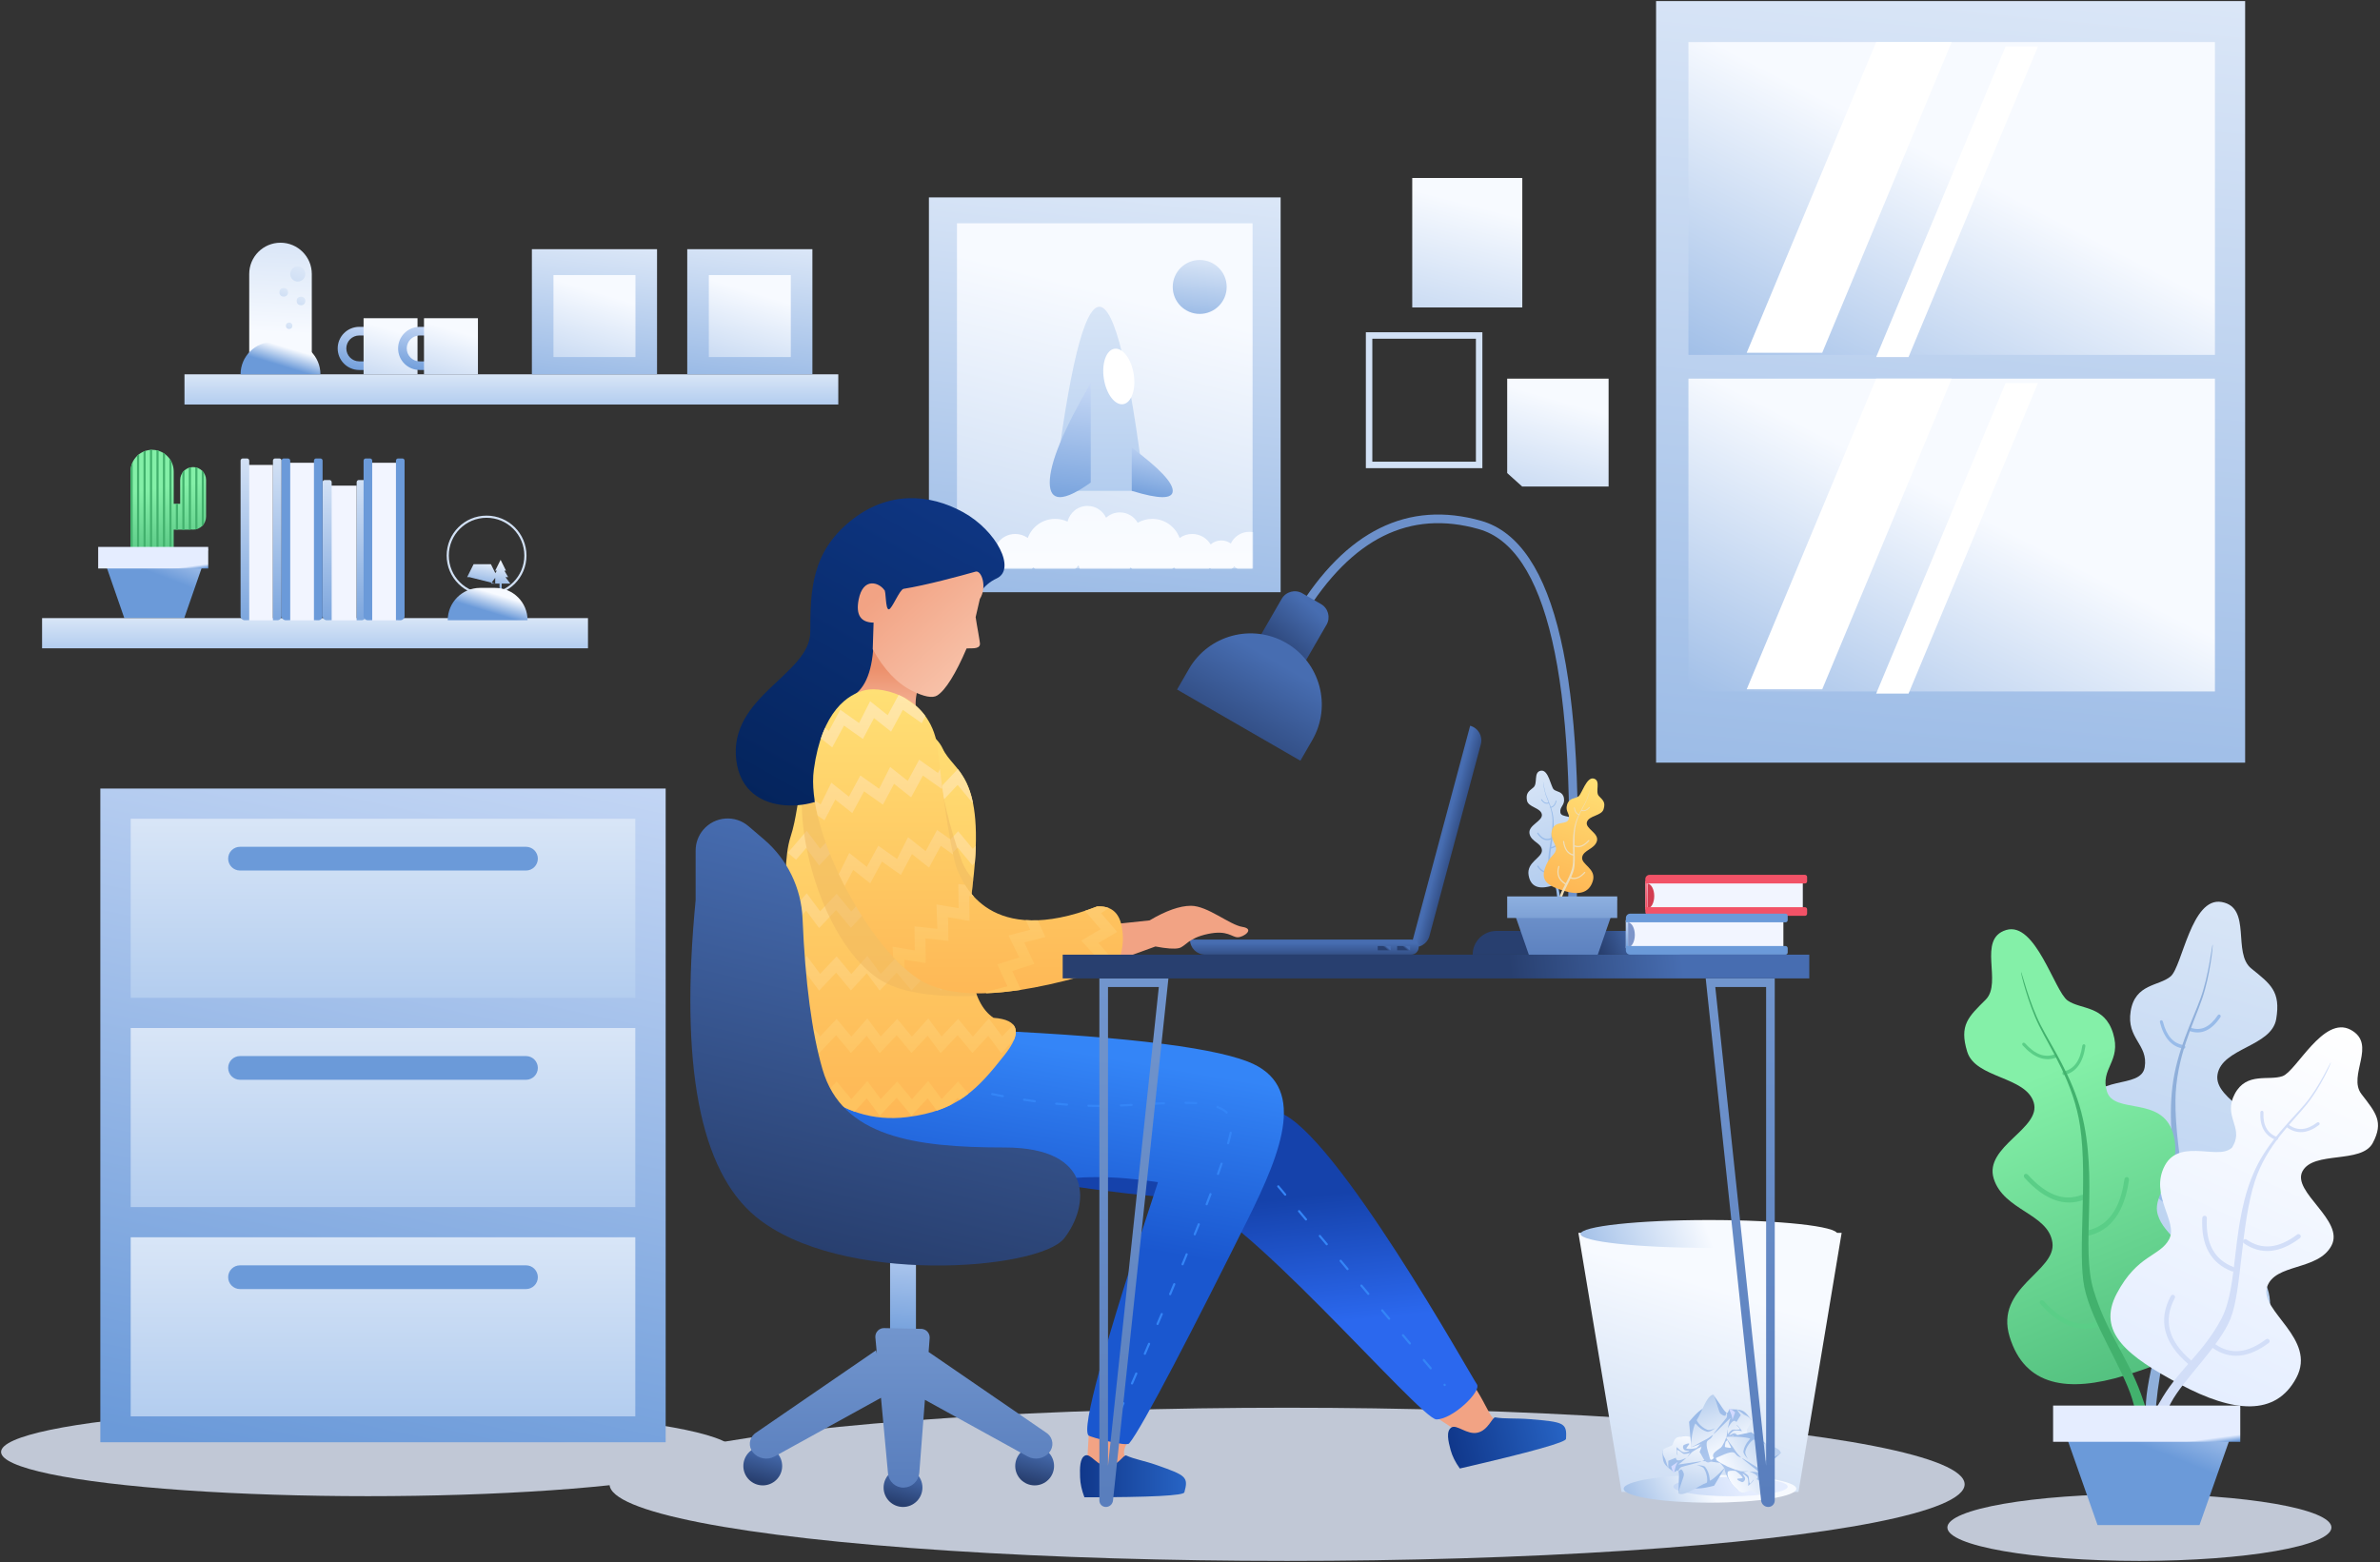 
<svg width="1103px" height="724px" viewBox="0 0 1103 724" version="1.1" xmlns="http://www.w3.org/2000/svg" xmlns:xlink="http://www.w3.org/1999/xlink">
    <rect x="0" y="0" width="1103" height="724" fill="#333333" stroke="none"/>
    <defs>
        <linearGradient x1="50%" y1="20.631%" x2="-33.812%" y2="286.855%" id="linearGradient-1">
            <stop stop-color="#F7FAFF" offset="0%"></stop>
            <stop stop-color="#6B9AD9" offset="100%"></stop>
        </linearGradient>
        <linearGradient x1="50%" y1="49.212%" x2="-33.812%" y2="56.358%" id="linearGradient-2">
            <stop stop-color="#F7FAFF" offset="0%"></stop>
            <stop stop-color="#6B9AD9" offset="100%"></stop>
        </linearGradient>
        <linearGradient x1="61.633%" y1="42.036%" x2="-172.763%" y2="59.173%" id="linearGradient-3">
            <stop stop-color="#E5EDFF" offset="0%"></stop>
            <stop stop-color="#6B9AD9" offset="100%"></stop>
        </linearGradient>
        <linearGradient x1="50%" y1="49.644%" x2="-33.812%" y2="52.874%" id="linearGradient-4">
            <stop stop-color="#F7FAFF" offset="0%"></stop>
            <stop stop-color="#6B9AD9" offset="100%"></stop>
        </linearGradient>
        <linearGradient x1="108.253%" y1="-224.848%" x2="20.438%" y2="277.493%" id="linearGradient-5">
            <stop stop-color="#E5EDFF" offset="0%"></stop>
            <stop stop-color="#6B9AD9" offset="100%"></stop>
        </linearGradient>
        <linearGradient x1="51.952%" y1="3.525%" x2="0%" y2="210.896%" id="linearGradient-6">
            <stop stop-color="#F7FAFF" offset="0%"></stop>
            <stop stop-color="#6B9AD9" offset="100%"></stop>
        </linearGradient>
        <linearGradient x1="130.316%" y1="-39.692%" x2="101.467%" y2="115.938%" id="linearGradient-7">
            <stop stop-color="#E5EDFF" offset="0%"></stop>
            <stop stop-color="#6B9AD9" offset="100%"></stop>
        </linearGradient>
        <linearGradient x1="50%" y1="-104.29%" x2="50%" y2="100%" id="linearGradient-8">
            <stop stop-color="#FFFFFF" offset="0%"></stop>
            <stop stop-color="#B3CDEF" offset="100%"></stop>
        </linearGradient>
        <linearGradient x1="157.42%" y1="49.473%" x2="118.836%" y2="50.387%" id="linearGradient-9">
            <stop stop-color="#E5EDFF" offset="0%"></stop>
            <stop stop-color="#6B9AD9" offset="100%"></stop>
        </linearGradient>
        <linearGradient x1="50%" y1="-104.29%" x2="50%" y2="100%" id="linearGradient-10">
            <stop stop-color="#FFFFFF" offset="0%"></stop>
            <stop stop-color="#B3CDEF" offset="100%"></stop>
        </linearGradient>
        <linearGradient x1="50%" y1="79.011%" x2="60.445%" y2="-300.91%" id="linearGradient-11">
            <stop stop-color="#F7FAFF" offset="0%"></stop>
            <stop stop-color="#6B9AD9" offset="100%"></stop>
        </linearGradient>
        <linearGradient x1="100%" y1="-255.298%" x2="-315.227%" y2="959.414%" id="linearGradient-12">
            <stop stop-color="#F7FAFF" offset="0%"></stop>
            <stop stop-color="#6B9AD9" offset="100%"></stop>
        </linearGradient>
        <linearGradient x1="79.383%" y1="33.275%" x2="50%" y2="72.847%" id="linearGradient-13">
            <stop stop-color="#F7FAFF" offset="0%"></stop>
            <stop stop-color="#6B9AD9" offset="100%"></stop>
        </linearGradient>
        <linearGradient x1="118.749%" y1="-39.692%" x2="94.055%" y2="115.938%" id="linearGradient-14">
            <stop stop-color="#E5EDFF" offset="0%"></stop>
            <stop stop-color="#6B9AD9" offset="100%"></stop>
        </linearGradient>
        <linearGradient x1="50%" y1="19.686%" x2="-27.489%" y2="294.476%" id="linearGradient-15">
            <stop stop-color="#F7FAFF" offset="0%"></stop>
            <stop stop-color="#6B9AD9" offset="100%"></stop>
        </linearGradient>
        <linearGradient x1="79.383%" y1="-51.765%" x2="50%" y2="189.01%" id="linearGradient-16">
            <stop stop-color="#F7FAFF" offset="0%"></stop>
            <stop stop-color="#6B9AD9" offset="100%"></stop>
        </linearGradient>
        <linearGradient x1="50%" y1="19.686%" x2="-33.812%" y2="294.476%" id="linearGradient-17">
            <stop stop-color="#F7FAFF" offset="0%"></stop>
            <stop stop-color="#6B9AD9" offset="100%"></stop>
        </linearGradient>
        <linearGradient x1="73.311%" y1="-51.765%" x2="50%" y2="189.01%" id="linearGradient-18">
            <stop stop-color="#F7FAFF" offset="0%"></stop>
            <stop stop-color="#6B9AD9" offset="100%"></stop>
        </linearGradient>
        <linearGradient x1="50%" y1="19.686%" x2="-11.448%" y2="294.476%" id="linearGradient-19">
            <stop stop-color="#F7FAFF" offset="0%"></stop>
            <stop stop-color="#6B9AD9" offset="100%"></stop>
        </linearGradient>
        <polygon id="path-20" points="0 0 137 0 137 160 0 160"></polygon>
        <linearGradient x1="50%" y1="-104.29%" x2="50%" y2="100%" id="linearGradient-22">
            <stop stop-color="#FFFFFF" offset="0%"></stop>
            <stop stop-color="#B3CDEF" offset="100%"></stop>
        </linearGradient>
        <linearGradient x1="63.842%" y1="-39.692%" x2="58.87%" y2="115.938%" id="linearGradient-23">
            <stop stop-color="#E5EDFF" offset="0%"></stop>
            <stop stop-color="#6B9AD9" offset="100%"></stop>
        </linearGradient>
        <linearGradient x1="123.76%" y1="-39.692%" x2="97.266%" y2="115.938%" id="linearGradient-24">
            <stop stop-color="#E5EDFF" offset="0%"></stop>
            <stop stop-color="#6B9AD9" offset="100%"></stop>
        </linearGradient>
        <linearGradient x1="50%" y1="0%" x2="50%" y2="189.01%" id="linearGradient-25">
            <stop stop-color="#F7FAFF" offset="0%"></stop>
            <stop stop-color="#FFFFFF" offset="100%"></stop>
        </linearGradient>
        <linearGradient x1="67.574%" y1="-51.765%" x2="50%" y2="189.01%" id="linearGradient-26">
            <stop stop-color="#F7FAFF" offset="0%"></stop>
            <stop stop-color="#6B9AD9" offset="100%"></stop>
        </linearGradient>
        <linearGradient x1="50%" y1="39.295%" x2="-33.812%" y2="136.336%" id="linearGradient-27">
            <stop stop-color="#F7FAFF" offset="0%"></stop>
            <stop stop-color="#6B9AD9" offset="100%"></stop>
        </linearGradient>
        <linearGradient x1="83.28%" y1="49.491%" x2="59.889%" y2="50.621%" id="linearGradient-28">
            <stop stop-color="#476DB1" offset="0%"></stop>
            <stop stop-color="#283F6F" offset="100%"></stop>
        </linearGradient>
        <linearGradient x1="66.583%" y1="11.256%" x2="54.927%" y2="97.31%" id="linearGradient-29">
            <stop stop-color="#476DB1" offset="0%"></stop>
            <stop stop-color="#283F6F" offset="100%"></stop>
        </linearGradient>
        <linearGradient x1="61.627%" y1="22.214%" x2="61.627%" y2="146.271%" id="linearGradient-30">
            <stop stop-color="#476DB1" offset="0%"></stop>
            <stop stop-color="#283F6F" offset="100%"></stop>
        </linearGradient>
        <linearGradient x1="100%" y1="50%" x2="0%" y2="50%" id="linearGradient-31">
            <stop stop-color="#2865C6" offset="0%"></stop>
            <stop stop-color="#10378A" offset="100%"></stop>
        </linearGradient>
        <linearGradient x1="50%" y1="39.577%" x2="55.228%" y2="75.146%" id="linearGradient-32">
            <stop stop-color="#1542AB" offset="0%"></stop>
            <stop stop-color="#2B68EE" offset="100%"></stop>
        </linearGradient>
        <linearGradient x1="100%" y1="50%" x2="0%" y2="50%" id="linearGradient-33">
            <stop stop-color="#2865C6" offset="0%"></stop>
            <stop stop-color="#10378A" offset="100%"></stop>
        </linearGradient>
        <linearGradient x1="60.731%" y1="7.046%" x2="52.081%" y2="50%" id="linearGradient-34">
            <stop stop-color="#3485F7" offset="0%"></stop>
            <stop stop-color="#1A57CF" offset="100%"></stop>
        </linearGradient>
        <linearGradient x1="61.627%" y1="22.214%" x2="61.627%" y2="146.271%" id="linearGradient-35">
            <stop stop-color="#476DB1" offset="0%"></stop>
            <stop stop-color="#283F6F" offset="100%"></stop>
        </linearGradient>
        <linearGradient x1="83.28%" y1="45.695%" x2="59.889%" y2="55.257%" id="linearGradient-36">
            <stop stop-color="#476DB1" offset="0%"></stop>
            <stop stop-color="#283F6F" offset="100%"></stop>
        </linearGradient>
        <linearGradient x1="50%" y1="-10.877%" x2="50%" y2="100%" id="linearGradient-37">
            <stop stop-color="#FFE579" offset="0%"></stop>
            <stop stop-color="#FEB755" offset="100%"></stop>
        </linearGradient>
        <linearGradient x1="50%" y1="-10.877%" x2="50%" y2="90.689%" id="linearGradient-38">
            <stop stop-color="#FFECB3" offset="0%"></stop>
            <stop stop-color="#FEC35F" offset="100%"></stop>
        </linearGradient>
        <linearGradient x1="51.763%" y1="79.653%" x2="53.972%" y2="50%" id="linearGradient-39">
            <stop stop-color="#F5B79C" offset="0%"></stop>
            <stop stop-color="#EC906C" offset="100%"></stop>
        </linearGradient>
        <linearGradient x1="68.77%" y1="109.304%" x2="25.857%" y2="-47.176%" id="linearGradient-40">
            <stop stop-color="#032258" offset="0%"></stop>
            <stop stop-color="#133E94" offset="100%"></stop>
        </linearGradient>
        <linearGradient x1="-16.976%" y1="115.57%" x2="83.839%" y2="29.345%" id="linearGradient-41">
            <stop stop-color="#FAD0BA" offset="0%"></stop>
            <stop stop-color="#F2A384" offset="100%"></stop>
        </linearGradient>
        <linearGradient x1="50%" y1="-10.877%" x2="50%" y2="100%" id="linearGradient-42">
            <stop stop-color="#FFE579" offset="0%"></stop>
            <stop stop-color="#FEB755" offset="100%"></stop>
        </linearGradient>
        <linearGradient x1="50%" y1="-10.877%" x2="50%" y2="90.689%" id="linearGradient-43">
            <stop stop-color="#FFECB3" offset="0%"></stop>
            <stop stop-color="#FEC35F" offset="100%"></stop>
        </linearGradient>
        <linearGradient x1="56.443%" y1="-39.692%" x2="54.128%" y2="115.938%" id="linearGradient-44">
            <stop stop-color="#E5EDFF" offset="0%"></stop>
            <stop stop-color="#6B9AD9" offset="100%"></stop>
        </linearGradient>
        <linearGradient x1="83.28%" y1="11.256%" x2="59.889%" y2="97.31%" id="linearGradient-45">
            <stop stop-color="#476DB1" offset="0%"></stop>
            <stop stop-color="#283F6F" offset="100%"></stop>
        </linearGradient>
        <linearGradient x1="50%" y1="-142.327%" x2="50%" y2="170.165%" id="linearGradient-46">
            <stop stop-color="#95B7E5" offset="0%"></stop>
            <stop stop-color="#476DB1" offset="100%"></stop>
        </linearGradient>
        <linearGradient x1="75.298%" y1="11.256%" x2="57.517%" y2="97.31%" id="linearGradient-47">
            <stop stop-color="#476DB1" offset="0%"></stop>
            <stop stop-color="#283F6F" offset="100%"></stop>
        </linearGradient>
        <linearGradient x1="107.675%" y1="25.34%" x2="50.153%" y2="70.686%" id="linearGradient-48">
            <stop stop-color="#F59BA9" offset="0%"></stop>
            <stop stop-color="#F25267" offset="100%"></stop>
        </linearGradient>
        <linearGradient x1="9797.155%" y1="49.93%" x2="75.941%" y2="50.059%" id="linearGradient-49">
            <stop stop-color="#F59BA9" offset="0%"></stop>
            <stop stop-color="#F25267" offset="100%"></stop>
        </linearGradient>
        <linearGradient x1="50%" y1="-104.29%" x2="50%" y2="100%" id="linearGradient-50">
            <stop stop-color="#FFFFFF" offset="0%"></stop>
            <stop stop-color="#B3CDEF" offset="100%"></stop>
        </linearGradient>
        <linearGradient x1="50%" y1="-10.877%" x2="50%" y2="100%" id="linearGradient-51">
            <stop stop-color="#FFE579" offset="0%"></stop>
            <stop stop-color="#FEB755" offset="100%"></stop>
        </linearGradient>
        <linearGradient x1="50%" y1="-142.327%" x2="50%" y2="170.165%" id="linearGradient-52">
            <stop stop-color="#95B7E5" offset="0%"></stop>
            <stop stop-color="#476DB1" offset="100%"></stop>
        </linearGradient>
        <linearGradient x1="50%" y1="-47.448%" x2="50%" y2="450.146%" id="linearGradient-53">
            <stop stop-color="#95B7E5" offset="0%"></stop>
            <stop stop-color="#476DB1" offset="100%"></stop>
        </linearGradient>
        <linearGradient x1="50.636%" y1="-39.692%" x2="50.407%" y2="115.938%" id="linearGradient-54">
            <stop stop-color="#E5EDFF" offset="0%"></stop>
            <stop stop-color="#6B9AD9" offset="100%"></stop>
        </linearGradient>
        <linearGradient x1="157.42%" y1="49.745%" x2="118.836%" y2="50.188%" id="linearGradient-55">
            <stop stop-color="#E5EDFF" offset="0%"></stop>
            <stop stop-color="#6B9AD9" offset="100%"></stop>
        </linearGradient>
        <linearGradient x1="50%" y1="-142.327%" x2="50%" y2="170.165%" id="linearGradient-56">
            <stop stop-color="#95B7E5" offset="0%"></stop>
            <stop stop-color="#476DB1" offset="100%"></stop>
        </linearGradient>
        <linearGradient x1="83.28%" y1="49.961%" x2="59.889%" y2="50.048%" id="linearGradient-57">
            <stop stop-color="#476DB1" offset="0%"></stop>
            <stop stop-color="#283F6F" offset="100%"></stop>
        </linearGradient>
        <linearGradient x1="50%" y1="32.119%" x2="57.538%" y2="115.978%" id="linearGradient-58">
            <stop stop-color="#84F0A8" offset="0%"></stop>
            <stop stop-color="#48B676" offset="100%"></stop>
        </linearGradient>
        <linearGradient x1="157.42%" y1="13.262%" x2="118.836%" y2="77.008%" id="linearGradient-59">
            <stop stop-color="#E5EDFF" offset="0%"></stop>
            <stop stop-color="#6B9AD9" offset="100%"></stop>
        </linearGradient>
        <linearGradient x1="149.379%" y1="44.749%" x2="157.42%" y2="56.523%" id="linearGradient-60">
            <stop stop-color="#E5EDFF" offset="0%"></stop>
            <stop stop-color="#6B9AD9" offset="100%"></stop>
        </linearGradient>
        <linearGradient x1="50%" y1="-104.29%" x2="50%" y2="100%" id="linearGradient-61">
            <stop stop-color="#FFFFFF" offset="0%"></stop>
            <stop stop-color="#B3CDEF" offset="100%"></stop>
        </linearGradient>
        <linearGradient x1="141.586%" y1="50.639%" x2="-20.564%" y2="50.306%" id="linearGradient-62">
            <stop stop-color="#F7FAFF" offset="0%"></stop>
            <stop stop-color="#6B9AD9" offset="100%"></stop>
        </linearGradient>
        <linearGradient x1="141.586%" y1="50.943%" x2="-20.564%" y2="50.452%" id="linearGradient-63">
            <stop stop-color="#F7FAFF" offset="0%"></stop>
            <stop stop-color="#6B9AD9" offset="100%"></stop>
        </linearGradient>
        <linearGradient x1="79.383%" y1="0.135%" x2="50%" y2="118.115%" id="linearGradient-64">
            <stop stop-color="#F7FAFF" offset="0%"></stop>
            <stop stop-color="#6B9AD9" offset="100%"></stop>
        </linearGradient>
        <linearGradient x1="50%" y1="19.686%" x2="-10.555%" y2="294.476%" id="linearGradient-65">
            <stop stop-color="#F7FAFF" offset="0%"></stop>
            <stop stop-color="#6B9AD9" offset="100%"></stop>
        </linearGradient>
        <linearGradient x1="50%" y1="19.686%" x2="-24.057%" y2="294.476%" id="linearGradient-66">
            <stop stop-color="#F7FAFF" offset="0%"></stop>
            <stop stop-color="#6B9AD9" offset="100%"></stop>
        </linearGradient>
        <linearGradient x1="50%" y1="-104.29%" x2="50%" y2="100%" id="linearGradient-67">
            <stop stop-color="#FFFFFF" offset="0%"></stop>
            <stop stop-color="#B3CDEF" offset="100%"></stop>
        </linearGradient>
        <linearGradient x1="50%" y1="32.119%" x2="53.79%" y2="115.978%" id="linearGradient-68">
            <stop stop-color="#84F0A8" offset="0%"></stop>
            <stop stop-color="#48B676" offset="100%"></stop>
        </linearGradient>
        <linearGradient x1="53.232%" y1="0%" x2="50%" y2="100%" id="linearGradient-69">
            <stop stop-color="#FFFFFF" offset="0%"></stop>
            <stop stop-color="#E5EEFF" offset="100%"></stop>
        </linearGradient>
        <linearGradient x1="157.42%" y1="14.208%" x2="118.836%" y2="76.313%" id="linearGradient-70">
            <stop stop-color="#E5EDFF" offset="0%"></stop>
            <stop stop-color="#6B9AD9" offset="100%"></stop>
        </linearGradient>
        <linearGradient x1="149.379%" y1="44.885%" x2="157.42%" y2="56.355%" id="linearGradient-71">
            <stop stop-color="#E5EDFF" offset="0%"></stop>
            <stop stop-color="#6B9AD9" offset="100%"></stop>
        </linearGradient>
    </defs>
    <g id="Illustration" stroke="none" stroke-width="1" fill="none" fill-rule="evenodd">
        <g id="Work-1" transform="translate(-151, -150)">
            <g id="Shadow" transform="translate(151.5, 802.5)" fill="#E2EBFC" opacity="0.806">
                <ellipse cx="596" cy="35.5" rx="314" ry="35.5"></ellipse>
                <ellipse cx="991" cy="55.5" rx="89" ry="15.5"></ellipse>
                <ellipse cx="170" cy="20.5" rx="170" ry="20.5"></ellipse>
            </g>
            <g id="Trash" transform="translate(882.5, 715.5)" fill-rule="nonzero">
                <polygon id="Trash-base" fill="url(#linearGradient-1)" points="0 5.955 122 5.955 102 126.038 20 126.038"></polygon>
                <ellipse id="Trash-base" fill="url(#linearGradient-2)" cx="61" cy="124.557" rx="40" ry="6.451"></ellipse>
                <ellipse id="Trash-base" fill="url(#linearGradient-3)" cx="70.5" cy="123.564" rx="26.5" ry="4.466"></ellipse>
                <ellipse id="Trash-base" fill="url(#linearGradient-4)" cx="60.5" cy="6.451" rx="59.5" ry="6.451"></ellipse>
                <g id="Group-13" transform="translate(39, 100.242)">
                    <path d="M0.018,6.594 C2.657,6.257 4.333,5.744 5.047,5.053 C6.79,3.366 6.638,0 9.567,0 C14.293,0 17.796,0.835 20.074,2.504 C22.785,2.859 24.924,2.722 26.492,2.094 C29.791,2.314 28.147,5.972 28.147,8.711 C25.358,10.47 24.424,11.374 25.345,11.423 L30,12.763 L23.889,22.911 C17.469,24.602 13.55,24.602 12.132,22.911 C11.655,22.342 7.423,26.658 7.423,25.65 C7.423,19.451 7.997,16.744 7.1,15.828 C6.802,15.523 5.449,17.013 5.047,16.514 C4.415,15.729 1.676,14.305 0.628,12.156 C0.139,11.153 -0.065,9.298 0.018,6.594 Z" id="Paper-waste" fill="url(#linearGradient-5)"></path>
                    <path d="M2.659,14.553 C2.659,15.454 1.474,10.942 1.281,10.61 C0.241,8.822 -0.166,7.478 0.061,6.58 C0.339,5.477 4.329,4.599 4.561,4.023 C5.311,2.157 5.548,0.996 6.961,0.475 C9.238,-0.364 16.101,-0.31 17.746,2.453 C18.03,2.929 17.359,3.911 15.734,5.398 C15.672,5.455 12.65,6.168 11.118,5.715 C10.617,5.567 12.531,3.751 12.402,3.482 C12.138,2.926 10.231,3.871 9.907,4.023 C9.39,4.264 9.216,5.589 10.128,6.357 C10.621,6.771 12.445,6.68 12.402,6.945 C12.37,7.145 10.221,7.448 9.907,7.425 C9.139,7.369 8.026,6.554 6.568,4.982 C6.482,7.206 6.612,8.495 6.961,8.847 C7.123,9.011 6.518,6.425 6.795,6.357 C7.487,6.187 9.269,8.128 9.907,8.176 C10.76,8.241 11.708,8.072 12.75,7.668 C12.877,7.619 11.337,9.689 11.467,9.633 C11.666,9.547 13.573,7.306 13.85,7.156 C14.254,6.938 15.044,6.457 16.221,5.715 L19.794,4.023 C24.595,2.173 26.677,1.993 26.04,3.482 C25.085,5.715 23.92,11.013 21.65,10.816 C20.02,10.676 19.851,10.904 18.618,11.384 C17.754,11.72 20.802,11.388 22.042,11.649 C25.078,12.291 30.158,12.427 29.996,12.988 C29.695,14.036 23.98,19.735 22.042,20.574 C21.73,20.709 22.078,17.131 19.794,14.275 C19.321,13.683 17.968,13.391 15.734,13.398 C17.621,13.76 18.768,14.265 19.174,14.911 C21.119,18.002 20.713,21.419 20.557,21.476 C16.564,22.941 10.06,28.135 7.381,26.47 C6.899,26.171 10.006,18.655 9.907,17.689 C9.852,17.143 9.336,15.571 8.656,15.357 C8.201,15.213 7.541,16.436 7.381,16.165 C7.142,15.761 8.17,14.473 8.656,14.275 C9.592,13.893 18.555,11.763 17.959,11.649 C17.156,11.496 6.587,13.397 7.381,12.988 C7.995,12.672 9.241,11.656 11.118,9.94 C9.402,10.76 8.157,11.17 7.381,11.17 C6.605,11.17 6.206,10.76 6.182,9.94 L2.659,11.354 C2.659,12.886 2.659,13.952 2.659,14.553 Z" id="Paper-waste" fill="url(#linearGradient-6)"></path>
                    <path d="M4,13.961 C4.515,15.901 4.936,16.871 5.263,16.871 C5.533,16.871 5.65,15.347 6.091,13.961 C6.452,12.829 7.209,11.761 6.945,11.926 C6.553,12.17 5.572,12.848 4,13.961 Z" id="Paper-waste" fill="#D2D9FF"></path>
                </g>
                <g id="Paper-waste" transform="translate(64.01, 95.93) rotate(144) translate(-64.01, -95.93) translate(49.01, 82.43)">
                    <path d="M0.018,6.594 C2.657,6.257 4.333,5.744 5.047,5.053 C6.79,3.366 6.638,0 9.567,0 C14.293,0 17.796,0.835 20.074,2.504 C22.785,2.859 24.924,2.722 26.492,2.094 C29.791,2.314 28.147,5.972 28.147,8.711 C25.358,10.47 24.424,11.374 25.345,11.423 L30,12.763 L23.889,22.911 C17.469,24.602 13.55,24.602 12.132,22.911 C11.655,22.342 7.423,26.658 7.423,25.65 C7.423,19.451 7.997,16.744 7.1,15.828 C6.802,15.523 5.449,17.013 5.047,16.514 C4.415,15.729 1.676,14.305 0.628,12.156 C0.139,11.153 -0.065,9.298 0.018,6.594 Z" fill="url(#linearGradient-5)"></path>
                    <path d="M2.659,14.553 C2.659,15.454 1.474,10.942 1.281,10.61 C0.241,8.822 -0.166,7.478 0.061,6.58 C0.339,5.477 4.329,4.599 4.561,4.023 C5.311,2.157 5.548,0.996 6.961,0.475 C9.238,-0.364 16.101,-0.31 17.746,2.453 C18.03,2.929 17.359,3.911 15.734,5.398 C15.672,5.455 12.65,6.168 11.118,5.715 C10.617,5.567 12.531,3.751 12.402,3.482 C12.138,2.926 10.231,3.871 9.907,4.023 C9.39,4.264 9.216,5.589 10.128,6.357 C10.621,6.771 12.445,6.68 12.402,6.945 C12.37,7.145 10.221,7.448 9.907,7.425 C9.139,7.369 8.026,6.554 6.568,4.982 C6.482,7.206 6.612,8.495 6.961,8.847 C7.123,9.011 6.518,6.425 6.795,6.357 C7.487,6.187 9.269,8.128 9.907,8.176 C10.76,8.241 11.708,8.072 12.75,7.668 C12.877,7.619 11.337,9.689 11.467,9.633 C11.666,9.547 13.573,7.306 13.85,7.156 C14.254,6.938 15.044,6.457 16.221,5.715 L19.794,4.023 C24.595,2.173 26.677,1.993 26.04,3.482 C25.085,5.715 23.92,11.013 21.65,10.816 C20.02,10.676 19.851,10.904 18.618,11.384 C17.754,11.72 20.802,11.388 22.042,11.649 C25.078,12.291 30.158,12.427 29.996,12.988 C29.695,14.036 23.98,19.735 22.042,20.574 C21.73,20.709 22.078,17.131 19.794,14.275 C19.321,13.683 17.968,13.391 15.734,13.398 C17.621,13.76 18.768,14.265 19.174,14.911 C21.119,18.002 20.713,21.419 20.557,21.476 C16.564,22.941 10.06,28.135 7.381,26.47 C6.899,26.171 10.006,18.655 9.907,17.689 C9.852,17.143 9.336,15.571 8.656,15.357 C8.201,15.213 7.541,16.436 7.381,16.165 C7.142,15.761 8.17,14.473 8.656,14.275 C9.592,13.893 18.555,11.763 17.959,11.649 C17.156,11.496 6.587,13.397 7.381,12.988 C7.995,12.672 9.241,11.656 11.118,9.94 C9.402,10.76 8.157,11.17 7.381,11.17 C6.605,11.17 6.206,10.76 6.182,9.94 L2.659,11.354 C2.659,12.886 2.659,13.952 2.659,14.553 Z" fill="url(#linearGradient-6)"></path>
                    <path d="M4,13.961 C4.515,15.901 4.936,16.871 5.263,16.871 C5.533,16.871 5.65,15.347 6.091,13.961 C6.452,12.829 7.209,11.761 6.945,11.926 C6.553,12.17 5.572,12.848 4,13.961 Z" fill="#D2D9FF"></path>
                </g>
                <g id="Paper-waste" transform="translate(79.178, 111.265) rotate(227) translate(-79.178, -111.265) translate(64.178, 97.765)">
                    <path d="M0.018,6.594 C2.657,6.257 4.333,5.744 5.047,5.053 C6.79,3.366 6.638,0 9.567,0 C14.293,0 17.796,0.835 20.074,2.504 C22.785,2.859 24.924,2.722 26.492,2.094 C29.791,2.314 28.147,5.972 28.147,8.711 C25.358,10.47 24.424,11.374 25.345,11.423 L30,12.763 L23.889,22.911 C17.469,24.602 13.55,24.602 12.132,22.911 C11.655,22.342 7.423,26.658 7.423,25.65 C7.423,19.451 7.997,16.744 7.1,15.828 C6.802,15.523 5.449,17.013 5.047,16.514 C4.415,15.729 1.676,14.305 0.628,12.156 C0.139,11.153 -0.065,9.298 0.018,6.594 Z" fill="url(#linearGradient-5)"></path>
                    <path d="M2.659,14.553 C2.659,15.454 1.474,10.942 1.281,10.61 C0.241,8.822 -0.166,7.478 0.061,6.58 C0.339,5.477 4.329,4.599 4.561,4.023 C5.311,2.157 5.548,0.996 6.961,0.475 C9.238,-0.364 16.101,-0.31 17.746,2.453 C18.03,2.929 17.359,3.911 15.734,5.398 C15.672,5.455 12.65,6.168 11.118,5.715 C10.617,5.567 12.531,3.751 12.402,3.482 C12.138,2.926 10.231,3.871 9.907,4.023 C9.39,4.264 9.216,5.589 10.128,6.357 C10.621,6.771 12.445,6.68 12.402,6.945 C12.37,7.145 10.221,7.448 9.907,7.425 C9.139,7.369 8.026,6.554 6.568,4.982 C6.482,7.206 6.612,8.495 6.961,8.847 C7.123,9.011 6.518,6.425 6.795,6.357 C7.487,6.187 9.269,8.128 9.907,8.176 C10.76,8.241 11.708,8.072 12.75,7.668 C12.877,7.619 11.337,9.689 11.467,9.633 C11.666,9.547 13.573,7.306 13.85,7.156 C14.254,6.938 15.044,6.457 16.221,5.715 L19.794,4.023 C24.595,2.173 26.677,1.993 26.04,3.482 C25.085,5.715 23.92,11.013 21.65,10.816 C20.02,10.676 19.851,10.904 18.618,11.384 C17.754,11.72 20.802,11.388 22.042,11.649 C25.078,12.291 30.158,12.427 29.996,12.988 C29.695,14.036 23.98,19.735 22.042,20.574 C21.73,20.709 22.078,17.131 19.794,14.275 C19.321,13.683 17.968,13.391 15.734,13.398 C17.621,13.76 18.768,14.265 19.174,14.911 C21.119,18.002 20.713,21.419 20.557,21.476 C16.564,22.941 10.06,28.135 7.381,26.47 C6.899,26.171 10.006,18.655 9.907,17.689 C9.852,17.143 9.336,15.571 8.656,15.357 C8.201,15.213 7.541,16.436 7.381,16.165 C7.142,15.761 8.17,14.473 8.656,14.275 C9.592,13.893 18.555,11.763 17.959,11.649 C17.156,11.496 6.587,13.397 7.381,12.988 C7.995,12.672 9.241,11.656 11.118,9.94 C9.402,10.76 8.157,11.17 7.381,11.17 C6.605,11.17 6.206,10.76 6.182,9.94 L2.659,11.354 C2.659,12.886 2.659,13.952 2.659,14.553 Z" fill="url(#linearGradient-6)"></path>
                    <path d="M4,13.961 C4.515,15.901 4.936,16.871 5.263,16.871 C5.533,16.871 5.65,15.347 6.091,13.961 C6.452,12.829 7.209,11.761 6.945,11.926 C6.553,12.17 5.572,12.848 4,13.961 Z" fill="#D2D9FF"></path>
                </g>
            </g>
            <g id="Locker" transform="translate(197.5, 515.5)" fill-rule="nonzero">
                <rect id="Locker-base" fill="url(#linearGradient-7)" x="0" y="0" width="262" height="303"></rect>
                <g transform="translate(14.07, 14)">
                    <rect id="Locker-base" fill="url(#linearGradient-8)" x="0" y="0" width="233.86" height="83"></rect>
                    <path d="M50.666,13 L183.194,13 C186.231,13 188.694,15.462 188.694,18.5 C188.694,21.538 186.231,24 183.194,24 L50.666,24 C47.628,24 45.166,21.538 45.166,18.5 C45.166,15.462 47.628,13 50.666,13 Z" id="Handle" fill="url(#linearGradient-9)"></path>
                </g>
                <g transform="translate(14.07, 111)">
                    <rect id="Locker-base" fill="url(#linearGradient-8)" x="0" y="0" width="233.86" height="83"></rect>
                    <path d="M50.666,13 L183.194,13 C186.231,13 188.694,15.462 188.694,18.5 C188.694,21.538 186.231,24 183.194,24 L50.666,24 C47.628,24 45.166,21.538 45.166,18.5 C45.166,15.462 47.628,13 50.666,13 Z" id="Handle" fill="url(#linearGradient-9)"></path>
                </g>
                <g transform="translate(14.07, 208)">
                    <rect id="Locker-base" fill="url(#linearGradient-8)" x="0" y="0" width="233.86" height="83"></rect>
                    <path d="M50.666,13 L183.194,13 C186.231,13 188.694,15.462 188.694,18.5 C188.694,21.538 186.231,24 183.194,24 L50.666,24 C47.628,24 45.166,21.538 45.166,18.5 C45.166,15.462 47.628,13 50.666,13 Z" id="Handle" fill="url(#linearGradient-9)"></path>
                </g>
            </g>
            <g id="Decorative" transform="translate(236.5, 262.5)" fill-rule="nonzero">
                <rect id="shelves" fill="url(#linearGradient-10)" x="0" y="61" width="303" height="14"></rect>
                <g id="Decorative-lights" transform="translate(26, 0)">
                    <path d="M18.5,0 C26.508,-1.47106941e-15 33,6.492 33,14.5 L33,53 L4,53 L4,14.5 C4,6.492 10.492,1.47106941e-15 18.5,0 Z" id="decorative-lights-base" fill="url(#linearGradient-11)"></path>
                    <circle id="decorative-lights-base" fill="url(#linearGradient-12)" cx="26.5" cy="14.5" r="3.5"></circle>
                    <circle id="decorative-lights-base" fill="url(#linearGradient-12)" cx="20" cy="23" r="2"></circle>
                    <circle id="decorative-lights-base" fill="url(#linearGradient-12)" cx="28" cy="27" r="2"></circle>
                    <circle id="decorative-lights-base" fill="url(#linearGradient-12)" cx="22.5" cy="38.5" r="1.5"></circle>
                    <path d="M15,46 L22,46 C30.284,46 37,52.716 37,61 L37,61 L0,61 C-1.01453063e-15,52.716 6.716,46 15,46 Z" id="decorative-lights-base" fill="url(#linearGradient-13)"></path>
                </g>
                <g id="mug" transform="translate(71, 35)">
                    <path d="M16,8 L10,8 C6.686,8 4,10.686 4,14 C4,17.314 6.686,20 10,20 L16,20 L16,24 L10,24 C4.477,24 6.76353751e-16,19.523 0,14 C-6.76353751e-16,8.477 4.477,4 10,4 L16,4 L16,8 Z" id="mug-base" fill="url(#linearGradient-14)"></path>
                    <rect id="mug-base" fill="url(#linearGradient-15)" x="12" y="0" width="25" height="26"></rect>
                </g>
                <g id="mug-" transform="translate(99, 35)">
                    <path d="M16,8 L10,8 C6.686,8 4,10.686 4,14 C4,17.314 6.686,20 10,20 L16,20 L16,24 L10,24 C4.477,24 6.76353751e-16,19.523 0,14 C-6.76353751e-16,8.477 4.477,4 10,4 L16,4 L16,8 Z" id="mug-base" fill="url(#linearGradient-14)"></path>
                    <rect id="mug-base" fill="url(#linearGradient-15)" x="12" y="0" width="25" height="26"></rect>
                </g>
                <g id="Picture" transform="translate(161, 3)">
                    <rect id="Picture-ftame" fill="url(#linearGradient-16)" x="0" y="0" width="58" height="58"></rect>
                    <rect fill="url(#linearGradient-17)" x="10" y="12" width="38" height="38"></rect>
                </g>
                <g id="Picture" transform="translate(233, 3)">
                    <rect id="Picture-ftame" fill="url(#linearGradient-16)" x="0" y="0" width="58" height="58"></rect>
                    <rect fill="url(#linearGradient-17)" x="10" y="12" width="38" height="38"></rect>
                </g>
            </g>
            <g id="Picture" transform="translate(581.5, 241.5)">
                <polygon id="Picture-base" fill="url(#linearGradient-18)" fill-rule="nonzero" points="0 0 163 0 163 183 0 183"></polygon>
                <g transform="translate(13, 12)">
                    <mask id="mask-21" fill="white">
                        <use xlink:href="#path-20"></use>
                    </mask>
                    <use fill="url(#linearGradient-19)" fill-rule="nonzero" xlink:href="#path-20"></use>
                    <g id="Group-19" mask="url(#mask-21)" fill-rule="nonzero">
                        <g transform="translate(-8, 17)">
                            <circle id="Moon" fill="url(#linearGradient-16)" cx="120.5" cy="12.5" r="12.5"></circle>
                            <path d="M74,21.679 C81,21.679 88,50.12 95,107 L53,107 C60,50.12 67,21.679 74,21.679 Z" id="Rocket-base" fill="url(#linearGradient-22)"></path>
                            <path d="M85.034,66.84 C81.215,67.445 77.209,62.186 76.086,55.095 C74.963,48.004 77.148,41.765 80.966,41.16 C84.785,40.555 88.791,45.814 89.914,52.905 C91.037,59.996 88.852,66.235 85.034,66.84 Z" id="Rocket-base" fill="#FFFFFF"></path>
                            <path d="M70,57 L70,103.168 C57.333,112.183 51,112.183 51,103.168 C51,94.153 57.333,78.764 70,57 Z" id="Rocket-base" fill="url(#linearGradient-23)"></path>
                            <path d="M89,87 C101.667,96.428 108,103.095 108,107 C108,110.905 101.667,110.905 89,107 L89,87 Z" id="Rocket-base" fill="url(#linearGradient-24)"></path>
                            <path d="M64.366,141.513 C61.907,144.842 57.956,147 53.5,147 C49.475,147 45.862,145.239 43.389,142.445 C41.605,145.187 38.514,147 35,147 C31.627,147 28.645,145.33 26.834,142.773 C25.474,144.148 23.587,145 21.5,145 C19.282,145 17.289,144.037 15.916,142.507 C14.225,144.055 11.973,145 9.5,145 C4.253,145 0,140.747 0,135.5 C0,130.253 4.253,126 9.5,126 C13.099,126 16.23,128.001 17.842,130.951 C18.924,130.345 20.172,130 21.5,130 C23.387,130 25.11,130.697 26.428,131.847 C28.178,128.942 31.362,127 35,127 C37.17,127 39.178,127.691 40.817,128.865 C42.708,123.692 47.673,120 53.5,120 C55.56,120 57.512,120.461 59.259,121.287 C60.257,117.107 64.015,114 68.5,114 C72.307,114 75.591,116.24 77.107,119.473 C78.794,117.937 81.038,117 83.5,117 C87.037,117 90.123,118.933 91.758,121.801 C93.742,120.656 96.045,120 98.5,120 C104.327,120 109.292,123.692 111.183,128.865 C112.822,127.691 114.83,127 117,127 C120.638,127 123.822,128.942 125.572,131.847 C126.89,130.697 128.613,130 130.5,130 C132.149,130 133.674,130.532 134.912,131.434 C136.435,128.222 139.708,126 143.5,126 C148.747,126 153,130.253 153,135.5 C153,140.747 148.747,145 143.5,145 C140.747,145 138.267,143.829 136.532,141.958 C135.166,143.803 132.973,145 130.5,145 C128.413,145 126.526,144.148 125.166,142.773 C123.355,145.33 120.373,147 117,147 C113.486,147 110.395,145.187 108.611,142.445 C106.138,145.239 102.525,147 98.5,147 C94.466,147 90.845,145.231 88.371,142.425 C86.725,147.406 82.032,151 76.5,151 C70.635,151 65.714,146.961 64.366,141.513 L64.366,141.513 Z" id="Smoke" fill="url(#linearGradient-25)"></path>
                        </g>
                    </g>
                </g>
            </g>
            <g id="window" transform="translate(918.5, 150.5)" fill-rule="nonzero">
                <polygon id="Rectangle-20-Copy" fill="url(#linearGradient-26)" points="0 0 273 0 273 353 0 353"></polygon>
                <g id="Windowpane" transform="translate(15, 19)">
                    <polygon fill="url(#linearGradient-27)" points="0 156 244 156 244 301 0 301"></polygon>
                    <polygon id="Windowpane-" fill="url(#linearGradient-27)" points="0 0 244 0 244 145 0 145"></polygon>
                    <polygon id="Highlight" fill="#FFFFFF" points="87 156 122 156 62 300 27 300"></polygon>
                    <polygon id="Highlight-" fill="#FFFFFF" points="87 0 122 0 62 144 27 144"></polygon>
                    <polygon id="Highlight" fill="#FFFFFF" points="147 158 162 158 102 302 87 302"></polygon>
                    <polygon id="Highlight" fill="#FFFFFF" points="147 2 162 2 102 146 87 146"></polygon>
                </g>
            </g>
            <g id="Table-lamp" transform="translate(696, 389)" fill-rule="nonzero">
                <path d="M57.526,45.576 C80.111,8.724 107.903,-5.024 140.904,4.333 C173.904,13.689 188.061,74.991 183.376,188.238" id="Table-lamp-base" stroke="#6C90CA" stroke-width="4" stroke-linecap="round" stroke-linejoin="round"></path>
                <path d="M148.5,192.5 L222.5,192.5 C228.575,192.5 233.5,197.425 233.5,203.5 L233.5,203.5 L137.5,203.5 C137.5,197.425 142.425,192.5 148.5,192.5 Z" id="Table-lamp-base" fill="url(#linearGradient-28)"></path>
                <path d="M49.392,36.222 L59.392,36.222 C63.258,36.222 66.392,39.356 66.392,43.222 L66.392,70.222 L42.392,70.222 L42.392,43.222 C42.392,39.356 45.526,36.222 49.392,36.222 Z" id="Table-lamp-base" fill="url(#linearGradient-29)" transform="translate(54.392, 53.222) rotate(-330) translate(-54.392, -53.222) "></path>
                <path d="M40.079,56.053 C58.304,56.053 73.079,70.827 73.079,89.053 L73.079,100.053 L7.079,100.053 L7.079,89.053 C7.079,70.827 21.853,56.053 40.079,56.053 Z" id="Table-lamp-base" fill="url(#linearGradient-30)" transform="translate(40.079, 78.053) rotate(-330) translate(-40.079, -78.053) "></path>
            </g>
            <g id="Girl" transform="translate(486.5, 369.5)">
                <g id="Foot" transform="translate(108, 273)">
                    <path d="M218.888,166.237 C218.609,164.793 227.428,143.011 235.159,148.516 C242.891,154.022 246.246,158.521 249.611,160.257 C251.855,161.415 252.588,162.647 251.809,163.954 L241.893,172.1 L233.037,170.786 C223.791,168.717 219.074,167.201 218.888,166.237 Z" id="Leg" fill="#F2A384" fill-rule="nonzero" transform="translate(235.496, 159.863) rotate(20) translate(-235.496, -159.863) "></path>
                    <path d="M230.615,163.464 C233.399,162.329 236.895,168.514 241.998,168.514 C247.102,168.514 250.276,162.898 251.58,163.464 C255.393,165.12 260.926,165.925 267.015,167.873 C281.997,172.665 283.448,173.353 281.268,180.473 C281.268,182.056 264.252,182.847 230.219,182.847 C228.842,179.538 228.1,176.448 227.992,173.576 C227.831,169.267 227.831,164.6 230.615,163.464 Z" id="Shoes" fill="url(#linearGradient-31)" fill-rule="nonzero" transform="translate(255.006, 173.086) rotate(-13) translate(-255.006, -173.086) "></path>
                    <g id="Pants">
                        <path d="M0.515,49.158 C54.933,58.163 89.732,62.665 104.913,62.665 C127.685,62.665 214.658,165.415 222.195,165.415 C229.732,165.415 243.325,152.303 240.945,149.106 C238.564,145.908 174.929,31.535 149.224,23.113 C132.088,17.498 91.318,9.988 26.916,0.583 L0.515,49.158 Z" fill="url(#linearGradient-32)" fill-rule="nonzero"></path>
                        <path d="M37.767,16.888 L141.47,48.521 L226.044,149.471" id="Texture" stroke="#3485F7" stroke-linecap="round" stroke-linejoin="round" stroke-dasharray="5,10"></path>
                    </g>
                </g>
                <g id="Foot" transform="translate(52, 257)">
                    <path d="M113.716,186.322 L133.806,187.98 C132.635,192.276 133.17,195.002 135.414,196.16 C137.658,197.317 138.285,197.089 137.295,195.475 L127.38,203.621 L118.523,202.307 L113.716,186.322 Z" id="Leg" fill="#F2A384" fill-rule="nonzero" transform="translate(125.733, 194.971) rotate(20) translate(-125.733, -194.971) "></path>
                    <path d="M115.432,198.139 C117.959,197.004 121.132,203.189 125.764,203.189 C130.396,203.189 133.277,197.573 134.461,198.139 C137.921,199.795 142.943,200.6 148.47,202.548 C162.068,207.34 163.385,208.028 161.407,215.148 C161.407,216.731 145.962,217.522 115.072,217.522 C113.822,214.213 113.148,211.122 113.051,208.25 C112.905,203.942 112.905,199.274 115.432,198.139 Z" id="-Shoes" fill="url(#linearGradient-33)" fill-rule="nonzero"></path>
                    <g id="Pants">
                        <path d="M190.676,15.521 C218.711,26.281 206.76,56.618 190.676,88.934 C166.429,137.653 141.799,185.491 135.796,192.555 C134.48,194.104 117.97,189.69 117.023,188.889 C113.511,185.918 124.222,146.77 149.156,71.445 C128.674,68.339 111.388,68.339 97.299,71.445 C76.165,76.103 -6.709,86.767 0.475,44.728 C5.265,16.703 24.595,1.985 58.464,0.576 C127.916,3.365 171.987,8.347 190.676,15.521 Z" fill="url(#linearGradient-34)" fill-rule="nonzero"></path>
                        <path d="M57.682,27.446 C81.886,33.224 103.483,36.114 122.471,36.114 C150.952,36.114 185.446,28.817 183.203,46.65 C181.707,58.539 164.077,103.145 130.31,180.467" id="Texture" stroke="#3485F7" stroke-linecap="round" stroke-linejoin="round" stroke-dasharray="5,10"></path>
                    </g>
                </g>
                <g id="Laptop" transform="translate(216, 116)" fill-rule="nonzero">
                    <path d="M66.5,49.5 L172.5,49.5 C172.5,53.366 169.366,56.5 165.5,56.5 L73.5,56.5 C69.634,56.5 66.5,53.366 66.5,49.5 L66.5,49.5 Z" id="Laptop-bsae" fill="url(#linearGradient-35)" transform="translate(119.5, 53) rotate(-75) translate(-119.5, -53) "></path>
                    <path d="M0,100 L102.5,100 C104.433,100 106,101.567 106,103.5 C106,105.433 104.433,107 102.5,107 L7,107 C3.134,107 4.73447626e-16,103.866 0,100 L0,100 Z" id="Laptop-bsae" fill="url(#linearGradient-35)"></path>
                    <rect id="Laptop-bsae" fill="url(#linearGradient-36)" x="96" y="103" width="6" height="2"></rect>
                    <rect id="Laptop-bsae" fill="url(#linearGradient-36)" x="87" y="103" width="6" height="2"></rect>
                </g>
                <g id="Body" transform="translate(28, 113)" fill-rule="nonzero">
                    <path d="M24.558,5.941 C44.118,-5.418 68.107,3.075 73.359,14.423 C78.611,25.772 93.51,25.899 87.304,77.311 C83.168,111.586 86.377,132.239 96.931,139.272 C108.693,140.14 110.424,145.852 102.124,156.408 C89.675,172.242 80.447,182.379 56.885,185.299 C41.178,187.245 26.988,182.761 14.316,171.848 C10.605,145.702 8.016,130.502 6.547,126.247 C3.081,116.205 -2.696,72.239 2.885,55.352 C8.466,38.466 4.998,17.301 24.558,5.941 Z" id="Mask" fill="url(#linearGradient-37)"></path>
                    <path d="M63.807,5.223 L58.935,10.454 L52.079,2.197 L44.2,10.54 L38.203,2.469 L30.856,10.454 L26.312,4.981 C31.768,2.172 37.508,0.832 43.047,0.605 L44.658,2.773 L46.696,0.614 C53.092,0.908 59.06,2.638 63.807,5.223 Z M80.389,23.961 C83.095,27.423 85.776,31.834 87.358,39.376 L87.165,39.586 L80.309,31.329 L72.43,39.672 L66.406,31.565 L58.935,39.586 L52.079,31.329 L44.2,39.672 L38.203,31.601 L30.856,39.586 L24,31.329 L16.122,39.672 L10.097,31.565 L7.073,35.096 C7.753,31.4 8.561,27.748 9.771,24.259 L10.374,23.555 L16.579,31.905 L24.241,23.791 L31.049,31.991 L38.453,23.555 L44.658,31.905 L52.319,23.791 L59.128,31.991 L66.683,23.555 L72.888,31.905 L80.389,23.961 Z M88.731,59.426 C88.658,61.89 88.517,64.527 88.3,67.352 L87.165,68.586 L80.309,60.329 L72.43,68.672 L66.406,60.565 L58.935,68.586 L52.079,60.329 L44.2,68.672 L38.203,60.601 L30.856,68.586 L24,60.329 L16.122,68.672 L10.097,60.565 L5.422,66.024 L1.624,62.772 L10.374,52.555 L16.579,60.905 L24.241,52.791 L31.049,60.991 L38.453,52.555 L44.658,60.905 L52.319,52.791 L59.128,60.991 L66.683,52.555 L72.888,60.905 L80.549,52.791 L87.358,60.991 L88.731,59.426 L88.731,59.426 Z M86.171,88.562 C85.973,91.079 85.823,93.507 85.721,95.846 L80.309,89.329 L72.43,97.672 L66.406,89.565 L58.935,97.586 L52.079,89.329 L44.2,97.672 L38.203,89.601 L30.856,97.586 L24,89.329 L16.122,97.672 L10.097,89.565 L5.422,95.024 L1.624,91.772 L10.374,81.555 L16.579,89.905 L24.241,81.791 L31.049,89.991 L38.453,81.555 L44.658,89.905 L52.319,81.791 L59.128,89.991 L66.683,81.555 L72.888,89.905 L80.549,81.791 L86.171,88.562 Z M86.531,117.995 C86.937,120.744 87.471,123.257 88.133,125.534 L87.165,126.586 L80.309,118.329 L72.43,126.672 L66.406,118.565 L58.935,126.586 L52.079,118.329 L44.2,126.672 L38.203,118.601 L30.856,126.586 L24,118.329 L16.122,126.672 L10.097,118.565 L5.777,123.61 C5.346,121.927 4.898,119.849 4.453,117.469 L10.374,110.555 L16.579,118.905 L24.241,110.791 L31.049,118.991 L38.453,110.555 L44.658,118.905 L52.319,110.791 L59.128,118.991 L66.683,110.555 L72.888,118.905 L80.549,110.791 L86.531,117.995 L86.531,117.995 Z M106.095,142.474 C107.521,144.136 107.655,146.422 106.495,149.333 L100.509,155.672 L94.511,147.601 L87.165,155.586 L80.309,147.329 L72.43,155.672 L66.406,147.565 L58.935,155.586 L52.079,147.329 L44.2,155.672 L38.203,147.601 L30.856,155.586 L24,147.329 L16.122,155.672 L10.859,148.59 C10.39,145.624 9.95,142.938 9.538,140.531 L10.374,139.555 L16.579,147.905 L24.241,139.791 L31.049,147.991 L38.453,139.555 L44.658,147.905 L52.319,139.791 L59.128,147.991 L66.683,139.555 L72.888,147.905 L80.549,139.791 L87.358,147.991 L94.761,139.555 L100.966,147.905 L106.095,142.474 Z M85.283,174.493 C83.968,175.516 82.604,176.476 81.175,177.372 L80.309,176.329 L77.235,179.584 C75.197,180.603 73.02,181.509 70.667,182.298 L66.406,176.565 L58.935,184.586 L52.079,176.329 L44.2,184.672 L38.203,176.601 L32.547,182.748 C30.879,182.147 29.233,181.455 27.608,180.673 L24,176.329 L22.527,177.889 C21.11,177.016 19.711,176.07 18.329,175.052 L24.241,168.791 L31.049,176.991 L38.453,168.555 L44.658,176.905 L52.319,168.791 L59.128,176.991 L66.683,168.555 L72.888,176.905 L80.549,168.791 L85.283,174.493 Z" id="Textur" fill="url(#linearGradient-38)"></path>
                    <path d="M68.057,8.022 C69.422,10.759 70.373,13.955 70.76,17.679 C72.471,34.161 76.355,50.619 82.414,67.053 C83.601,69.994 85.314,72.701 87.554,75.175 C87.475,75.877 87.392,76.589 87.304,77.311 C84.425,101.17 85.105,118.428 89.344,129.087 C68.028,129.901 52.79,127.261 43.631,121.168 C19.392,105.042 4.925,57.599 8.66,30.268 C8.915,28.404 9.209,26.631 9.539,24.945 C11.983,17.542 16.136,10.833 24.558,5.941 C40.158,-3.118 58.575,0.45 68.057,8.022 L68.057,8.022 Z" id="Shadow" fill="#EEB75E" opacity="0.5"></path>
                </g>
                <g id="Head" transform="translate(67.535, 83.855) scale(-1, 1) rotate(-9) translate(-67.535, -83.855) translate(12.035, 7.855)">
                    <path d="M59.525,98.822 C38.032,117.083 25.51,103.991 29.503,98.822 C32.282,95.224 31.553,85.209 27.314,68.778 C48.696,50.488 58.613,44.449 57.063,50.661 C54.739,59.978 56.598,51.696 56.133,65.155 C55.829,73.97 56.96,84.957 59.525,98.117 L59.525,98.822 Z" id="Neck" fill="url(#linearGradient-39)"></path>
                    <path d="M12.239,51.173 C11.593,42.129 8.473,35.733 2.881,31.984 C-5.508,26.361 6.342,10.131 23.018,4.091 C39.695,-1.95 59.112,-0.453 74.219,16.561 C89.326,33.575 87.38,50.656 84.314,70.014 C81.248,89.372 116.949,105.231 108.949,133.84 C100.948,162.449 64.333,149.359 61.458,140.093 C58.582,130.827 70.48,103.176 61.459,97.121 C55.446,93.085 53.086,84.638 54.38,71.779 L12.239,51.173 Z" id="Hair" fill="url(#linearGradient-40)" fill-rule="nonzero"></path>
                    <path d="M9.688,51.226 L9.085,42.616 C6.482,36.483 10.455,29.217 12.989,30.386 C20.166,33.694 34.773,40.238 44.718,43.486 C46.5,44.068 48.564,53.622 49.977,53.955 C51.635,54.345 52.559,45.46 53.5,45.395 C56.404,42.396 64.116,40.889 64.517,51.672 C64.784,58.86 61.947,62.014 56.004,61.131 L54.471,73.363 C47.915,81.81 40.934,87.201 33.53,89.536 C27.535,91.427 23.572,91.549 21.641,89.904 C18.211,86.981 14.633,78.435 11.56,66.215 C9.608,65.68 5.738,65.82 5.738,63.401 C5.738,62.508 8.572,54.892 9.688,51.226 Z" id="Face" fill="url(#linearGradient-41)"></path>
                </g>
                <g id="Hand" transform="translate(41, 100)" fill-rule="nonzero">
                    <path d="M137.163,109.145 L156.281,107.109 C163.891,102.602 170.28,100.348 175.449,100.348 C183.202,100.348 193.313,109.192 199.29,110.129 C205.267,111.066 199.894,114.935 197.105,114.935 C194.315,114.935 192.522,111.463 183.285,113.395 C174.048,115.326 172.898,119.243 169.864,119.969 C167.841,120.453 164.214,120.201 158.981,119.211 L139.028,126.441 L137.163,109.145 Z" fill="#F2A384"></path>
                    <path d="M24.671,0.336 C32.732,-1.504 55.639,3.709 58.205,28.432 C60.772,53.154 64.743,78.482 67.432,84.322 C70.121,90.162 82.048,120.038 131.933,100.659 C138.248,100.281 142.045,103.303 143.326,109.723 C144.606,116.142 143.786,122.291 140.866,128.168 C95.721,142.896 65.069,144.884 48.91,134.134 C24.671,118.008 -3.075,64.599 0.66,37.268 C4.396,9.936 16.61,2.177 24.671,0.336 Z" id="Sleeve" fill="url(#linearGradient-42)"></path>
                    <path d="M74.832,96.091 L72.697,95.856 L72.825,107.33 L62.86,105.683 L63.058,116.643 L52.39,115.466 L52.518,126.94 L42.597,125.301 L42.693,129.27 C40.932,127.694 39.168,125.955 37.414,124.075 L37.188,119.339 L47.452,121.035 L47.327,109.877 L57.921,111.046 L57.495,99.729 L67.759,101.425 L67.634,90.267 L70.676,90.602 C71.753,92.337 73.114,94.228 74.832,96.091 Z M65.212,76.582 L59.511,72.546 L54.06,82.644 L46.143,76.372 L41.003,86.053 L32.243,79.852 L26.792,89.95 L18.91,83.707 L14.974,91.231 C14.024,89.393 13.108,87.539 12.228,85.678 L17.069,75.87 L25.224,82.329 L30.524,72.509 L39.223,78.668 L44.337,68.563 L52.492,75.023 L57.792,65.203 L63.799,69.455 C64.278,72.096 64.751,74.492 65.212,76.582 Z M39.961,2.622 C40.917,3.037 41.873,3.506 42.82,4.034 L48.224,7.859 C49.72,9.189 51.127,10.714 52.389,12.453 L50.678,15.723 L41.919,9.522 L36.468,19.62 L28.551,13.348 L23.41,23.029 L14.651,16.828 L9.2,26.926 L3.935,22.756 C4.526,21.004 5.162,19.383 5.836,17.883 L7.632,19.305 L12.932,9.486 L21.631,15.644 L26.745,5.54 L34.9,11.999 L39.961,2.622 Z M59.134,36.882 C59.48,39.863 59.841,42.818 60.214,45.713 L59.97,46.178 L51.211,39.977 L45.76,50.075 L37.843,43.804 L32.702,53.485 L23.943,47.284 L18.492,57.382 L10.61,51.138 L5.581,60.752 L2.415,58.511 C1.84,56.08 1.374,53.704 1.029,51.404 L3.801,53.366 L8.769,43.301 L16.924,49.761 L22.224,39.941 L30.923,46.099 L36.037,35.995 L44.192,42.454 L49.492,32.634 L58.191,38.793 L59.134,36.882 Z M98.899,107.003 C100.647,107.121 102.489,107.147 104.43,107.069 L107.981,114.81 L98.208,117.359 L102.846,127.29 L92.622,130.554 L96.631,139.295 C90.887,140.177 85.547,140.704 80.612,140.876 L80.31,140.276 L90.376,137.651 L85.723,127.508 L95.877,124.267 L90.885,114.102 L100.951,111.476 L98.899,107.003 Z M126.411,102.658 C128.198,102.06 130.038,101.395 131.933,100.659 C134.003,100.535 135.803,100.777 137.332,101.383 L133.788,103.747 L141.262,112.455 L132.57,117.599 L139.766,125.867 L132.258,130.875 C129.861,131.599 127.508,132.285 125.2,132.931 L123.367,130.795 L132.233,124.881 L124.633,116.486 L133.586,111.188 L126.318,102.72 L126.411,102.658 Z" id="Texture" fill="url(#linearGradient-43)"></path>
                </g>
            </g>
            <g id="-chair-" transform="translate(470.5, 528.5)" fill-rule="nonzero">
                <rect id="chair-legs" fill="url(#linearGradient-44)" x="93" y="189" width="12" height="49"></rect>
                <g id="chair-legs" transform="translate(25, 237)">
                    <circle id="wheel" fill="url(#linearGradient-45)" cx="9" cy="64" r="9"></circle>
                    <circle id="wheel" fill="url(#linearGradient-45)" cx="135" cy="64" r="9"></circle>
                    <circle id="wheel" fill="url(#linearGradient-45)" cx="74" cy="74" r="9"></circle>
                    <path d="M61.882,11.914 L61.189,4.462 C61.175,4.312 61.169,4.16 61.173,4.009 C61.218,1.8 63.046,0.047 65.254,0.093 L82.444,0.448 C82.519,0.449 82.593,0.453 82.668,0.459 C84.871,0.628 86.519,2.551 86.349,4.754 L85.857,11.155 L98.718,19.982 L140.585,48.719 C140.733,48.821 140.877,48.929 141.016,49.044 C143.621,51.193 143.99,55.048 141.841,57.653 C139.375,60.641 135.132,61.451 131.739,59.58 L84.149,33.339 L81.544,67.196 C81.252,70.98 78.147,73.931 74.352,74.029 C70.594,74.125 67.404,71.292 67.055,67.549 L63.787,32.403 L14.5,59.58 C11.108,61.451 6.864,60.641 4.398,57.653 C2.249,55.048 2.618,51.193 5.224,49.044 C5.362,48.929 5.506,48.821 5.655,48.719 L61.467,10.41 L61.882,11.914 Z" fill="url(#linearGradient-46)"></path>
                </g>
                <path d="M2.888,38.72 L2.888,15.72 C2.888,12.183 4.151,8.763 6.449,6.074 C11.777,-0.157 21.147,-0.89 27.378,4.438 L34.625,10.634 C45.393,19.84 51.846,33.11 52.439,47.264 C53.684,77.008 56.773,100.323 61.705,117.21 C70.83,148.455 104.246,153.377 146.084,153.377 C187.923,153.377 185.299,180.588 173.725,195.452 C162.151,210.315 69.769,217.569 30.792,185.473 C4.807,164.076 -4.494,115.158 2.888,38.72 Z" id="Seat" fill="url(#linearGradient-47)"></path>
            </g>
            <g id="Book" transform="translate(913.5, 555.5)" fill-rule="nonzero">
                <rect id="Book-base" fill="#F2F5FF" x="0" y="3" width="73" height="13"></rect>
                <path d="M1,4.013 C2.757,4.173 4.154,6.719 4.154,9.838 C4.154,12.956 2.757,15.503 1,15.662 L1,4.013 Z" id="Book-base" fill="#D33C50"></path>
                <rect id="Book-base" fill="url(#linearGradient-48)" x="0" y="3" width="1" height="13"></rect>
                <path d="M2,0 L74,0 C74.552,-1.01453063e-16 75,0.448 75,1 L75,3 C75,3.552 74.552,4 74,4 L0,4 L0,2 C-1.3527075e-16,0.895 0.895,2.02906125e-16 2,0 Z" id="Book-base" fill="url(#linearGradient-49)"></path>
                <path d="M0,15 L74,15 C74.552,15 75,15.448 75,16 L75,18 C75,18.552 74.552,19 74,19 L2,19 C0.895,19 1.3527075e-16,18.105 0,17 L0,15 Z" id="Book-base" fill="url(#linearGradient-49)"></path>
            </g>
            <g id="leaves" transform="translate(874, 540) scale(-1, 1) translate(-874, -540) translate(845.5, 504.5)" fill-rule="nonzero">
                <g id="-leaf" transform="translate(34.002, 33.659) scale(-1, 1) rotate(-16) translate(-34.002, -33.659) translate(20.002, 2.659)">
                    <path d="M19.252,0.337 C22.88,0.698 21.63,8.86 22.626,10.37 C23.621,11.868 26.421,12.322 26.03,15.588 C25.639,18.853 22.938,18.744 22.616,21.457 C22.294,24.17 28.369,23.815 27.85,28.097 C27.331,32.38 22.649,33.678 22.341,36.258 C22.033,38.837 24.352,39.849 23.666,45.558 C22.979,51.267 18.253,52.437 11.194,52.936 C4.136,53.435 -0.244,51.509 0.443,45.353 C1.13,39.197 8.624,39.374 9.549,35.996 C10.474,32.63 5.728,30.798 6.174,26.849 C6.619,22.899 13.759,23.081 14.123,19.926 C14.487,16.771 8.899,15.05 9.27,11.772 C9.642,8.494 11.06,8.007 13.737,6.878 C16.414,5.771 15.623,-0.024 19.252,0.337 Z" id="-leaf-base" fill="url(#linearGradient-50)"></path>
                    <path d="M11.819,49.398 C15.39,48.329 17.331,46.166 17.723,42.842 C17.743,42.674 17.879,42.534 18.027,42.528 C18.175,42.522 18.279,42.653 18.259,42.821 C17.832,46.441 15.677,48.843 11.873,49.991 C12.033,51.73 12.183,53.449 12.053,55.435 C11.855,58.453 11.423,60.438 10.756,61.394 C10.73,61.619 10.547,61.818 10.347,61.838 C10.147,61.858 9.735,61.718 9.761,61.491 C10.209,60.088 10.575,58.169 10.86,55.732 C11.14,53.331 10.709,49.922 10.62,46.71 C8.178,47.025 6.436,45.649 5.43,42.617 C5.378,42.462 5.452,42.278 5.593,42.207 C5.735,42.135 5.892,42.203 5.943,42.359 C6.874,45.161 8.416,46.384 10.608,46.106 C10.588,44.643 10.656,43.237 10.912,42.007 C11.407,39.638 13.183,36.038 14.908,32.252 C12.433,32.484 10.67,31.032 9.656,27.937 C9.604,27.779 9.678,27.599 9.819,27.535 C9.961,27.47 10.118,27.546 10.169,27.703 C11.11,30.573 12.679,31.861 14.911,31.648 C15.002,31.64 15.084,31.681 15.135,31.751 C16.292,29.194 17.398,26.574 18.049,24.208 C18.643,22.062 18.797,19.994 18.772,18.099 C18.685,18.074 18.637,17.979 18.664,17.877 C18.679,17.817 18.717,17.767 18.764,17.735 C18.748,17.111 18.714,16.506 18.671,15.925 C18.669,15.926 18.666,15.926 18.663,15.926 C17.242,15.996 16.234,15.134 15.663,13.377 C15.628,13.27 15.679,13.151 15.777,13.112 C15.874,13.072 15.981,13.127 16.016,13.234 C16.534,14.827 17.4,15.572 18.64,15.518 C18.529,14.152 18.381,12.925 18.329,11.885 C18.181,8.914 18.835,5.417 18.9,5.422 C18.978,5.429 18.324,9.016 18.529,11.897 C18.648,13.563 18.962,15.539 19.072,17.721 C20.216,17.813 21.192,17.16 22.032,15.732 C22.091,15.632 22.209,15.591 22.296,15.639 C22.383,15.688 22.406,15.808 22.347,15.907 C21.448,17.435 20.353,18.189 19.091,18.132 C19.146,19.592 19.102,21.139 18.843,22.743 C18.082,27.469 15.869,31.856 14.111,35.731 C16.496,35.907 18.531,34.499 20.268,31.469 C20.355,31.318 20.529,31.247 20.656,31.311 C20.784,31.375 20.817,31.549 20.729,31.701 C18.855,34.968 16.567,36.542 13.916,36.334 C13.891,36.332 13.868,36.326 13.847,36.317 C12.824,38.607 12,40.71 11.783,42.588 C11.477,45.238 11.633,47.355 11.819,49.398 Z" id="leaf-twigs" fill="#98BBE9"></path>
                </g>
                <g id="-leaf" transform="translate(21.164, 36.779) rotate(-17) translate(-21.164, -36.779) translate(8.664, 5.279)">
                    <path d="M13.393,0 C16.957,0 16.676,8.495 17.819,9.978 C18.963,11.461 21.745,11.751 21.745,15.196 C21.745,18.641 19.092,18.641 19.092,21.477 C19.092,24.314 25,23.791 25,28.359 C25,32.926 20.55,34.268 20.55,36.979 C20.55,39.689 22.955,40.829 22.955,46.876 C22.955,52.923 18.413,53.816 11.48,53.816 C4.548,53.816 0,51.603 0,45.555 C0,39.508 7.402,39.879 7.932,36.49 C8.463,33.1 3.596,31.255 3.596,27.33 C3.596,23.405 10.608,23.405 10.608,20.198 C10.608,16.991 4.957,15.536 4.957,12.265 C4.957,8.993 6.286,8.408 8.767,7.082 C11.248,5.757 9.829,0 13.393,0 Z" id="-leaf-base" fill="url(#linearGradient-51)"></path>
                    <path d="M11.692,50.223 C15.101,49.333 16.769,47.188 16.769,43.739 C16.769,43.565 16.887,43.424 17.032,43.424 C17.178,43.424 17.296,43.565 17.296,43.739 C17.296,47.502 15.444,49.884 11.814,50.836 C12.172,52.635 12.519,54.415 12.619,56.457 C12.77,59.559 12.57,61.571 12.018,62.493 C12.018,62.723 11.858,62.91 11.662,62.91 C11.466,62.91 11.04,62.723 11.04,62.493 C11.324,61.092 11.467,59.15 11.469,56.665 C11.472,54.229 10.664,50.734 10.208,47.456 C7.849,47.53 5.938,46.015 4.519,42.973 C4.446,42.815 4.493,42.638 4.625,42.576 C4.757,42.515 4.923,42.593 4.996,42.75 C6.311,45.569 8.007,46.913 10.127,46.844 C9.937,45.328 9.84,43.876 9.955,42.619 C10.171,40.241 11.488,36.625 12.742,32.795 C10.374,32.877 8.457,31.363 7.035,28.312 C6.961,28.155 7.009,27.977 7.141,27.916 C7.272,27.855 7.439,27.932 7.512,28.09 C8.859,30.978 10.606,32.318 12.8,32.176 C12.846,32.173 12.892,32.184 12.935,32.205 C13.781,29.588 14.57,26.897 14.938,24.452 C15.272,22.237 15.189,20.121 14.95,18.189 C14.936,18.188 14.922,18.187 14.908,18.186 C14.806,18.179 14.739,18.08 14.759,17.966 C14.773,17.882 14.829,17.814 14.898,17.785 C14.812,17.156 14.711,16.547 14.605,15.962 C13.231,16.038 12.126,15.19 11.319,13.459 C11.27,13.353 11.303,13.233 11.393,13.19 C11.484,13.148 11.598,13.2 11.647,13.306 C12.379,14.876 13.329,15.61 14.528,15.549 C14.262,14.144 13.975,12.885 13.805,11.819 C13.323,8.803 13.563,5.196 13.627,5.196 C13.704,5.196 13.474,8.896 14.001,11.819 C14.308,13.52 14.843,15.537 15.2,17.779 C16.32,17.765 17.215,17.029 17.913,15.533 C17.962,15.427 18.076,15.375 18.166,15.417 C18.257,15.459 18.29,15.58 18.241,15.686 C17.495,17.285 16.495,18.131 15.264,18.19 C15.484,19.682 15.617,21.269 15.548,22.924 C15.343,27.848 13.645,32.378 12.355,36.358 C14.721,36.472 16.608,35.005 18.059,31.893 C18.133,31.735 18.3,31.657 18.432,31.719 C18.565,31.781 18.613,31.959 18.54,32.117 C16.962,35.501 14.82,37.138 12.16,36.964 C11.433,39.259 10.88,41.363 10.88,43.244 C10.88,45.937 11.275,48.115 11.692,50.223 Z" id="leaf-twigs" fill="#EFDDB8" style="mix-blend-mode: multiply;"></path>
                </g>
            </g>
            <g id="vase" transform="translate(849.5, 565.5)" fill-rule="nonzero">
                <polygon id="vase-base" fill="url(#linearGradient-52)" points="1 1 51 1 39.889 33 12.111 33"></polygon>
                <rect id="vase-base" fill="url(#linearGradient-53)" x="0" y="0" width="51" height="10"></rect>
            </g>
            <g id="Book" transform="translate(904.5, 573.5)" fill-rule="nonzero">
                <rect id="Book-base" fill="#F2F5FF" x="0" y="3" width="73" height="13"></rect>
                <path d="M1,4.013 C2.757,4.173 4.154,6.719 4.154,9.838 C4.154,12.956 2.757,15.503 1,15.662 L1,4.013 Z" id="Book-base" fill="#7D95C9"></path>
                <rect id="Book-base" fill="url(#linearGradient-54)" x="0" y="3" width="1" height="13"></rect>
                <path d="M2,0 L74,0 C74.552,-1.01453063e-16 75,0.448 75,1 L75,3 C75,3.552 74.552,4 74,4 L0,4 L0,2 C-1.3527075e-16,0.895 0.895,2.02906125e-16 2,0 Z" id="Book-base" fill="url(#linearGradient-55)"></path>
                <path d="M0,15 L74,15 C74.552,15 75,15.448 75,16 L75,18 C75,18.552 74.552,19 74,19 L2,19 C0.895,19 1.3527075e-16,18.105 0,17 L0,15 Z" id="Book-base" fill="url(#linearGradient-55)"></path>
            </g>
            <g id="Table" transform="translate(643.5, 592.5)" fill-rule="nonzero">
                <path d="M326,236.942 L326,15 L302.447,15 L326,236.942 Z M298,11 L330,11 L330,253 C330,254.657 328.657,256 327,256 C325.294,256 323.863,254.713 323.683,253.017 L298,11 Z" id="Table-leg" fill="url(#linearGradient-56)"></path>
                <path d="M45,236.942 L45,15 L21.447,15 L45,236.942 Z M17,11 L49,11 L49,253 C49,254.657 47.657,256 46,256 C44.294,256 42.863,254.713 42.683,253.017 L17,11 Z" id="Table-leg" fill="url(#linearGradient-56)" transform="translate(33, 133.5) scale(-1, 1) translate(-33, -133.5) "></path>
                <rect id="Table-base" fill="url(#linearGradient-57)" x="0" y="0" width="346" height="11"></rect>
            </g>
            <g id="Decorative" transform="translate(170.5, 358.5)" fill-rule="nonzero">
                <g id="Cactus" transform="translate(26, 0)">
                    <g transform="translate(15, 0)">
                        <path d="M20,25 L23,25 L23,14 C23,10.686 25.686,8 29,8 C32.314,8 35,10.686 35,14 L35,31 C35,34.314 32.314,37 29,37 C28.659,37 28.325,36.972 28,36.917 C27.675,36.972 27.341,37 27,37 L20,37 L20,53 L0,53 L0,10 C0,4.477 4.477,0 10,0 C15.523,0 20,4.477 20,10 L20,25 Z" id="Cactus-base" fill="url(#linearGradient-58)"></path>
                        <path d="M1,5.636 L1,53 L0,53 L0,10 C0,8.435 0.359,6.955 1,5.636 L1,5.636 Z M4,1.999 L4,53 L3,53 L3,2.859 C3.314,2.551 3.648,2.264 4,1.999 L4,1.999 Z M7,0.458 L7,53 L6,53 L6,0.832 C6.325,0.69 6.658,0.565 7,0.458 Z M10,0 L10,53 L9,53 L9,0.049 C9.329,0.017 9.663,0 10,0 Z M13,0.458 L13,53 L12,53 L12,0.2 C12.34,0.269 12.674,0.355 13,0.458 L13,0.458 Z M16,1.999 L16,53 L15,53 L15,1.338 C15.347,1.539 15.681,1.76 16,1.999 L16,1.999 Z M19,5.636 L19,53 L18,53 L18,3.999 C18.383,4.509 18.719,5.057 19,5.636 L19,5.636 Z M22,25 L22,37 L21,37 L21,25 L22,25 Z M25,9.528 L25,37 L24,37 L24,10.682 C24.283,10.256 24.62,9.868 25,9.528 L25,9.528 Z M28,8.083 L28,36.917 C27.675,36.972 27.341,37 27,37 L27,8.341 C27.322,8.228 27.656,8.141 28,8.083 Z M31,8.341 L31,36.659 C30.678,36.772 30.344,36.859 30,36.917 L30,8.083 C30.344,8.141 30.678,8.228 31,8.341 L31,8.341 Z M34,10.682 L34,34.318 C33.717,34.744 33.38,35.132 33,35.472 L33,9.528 C33.38,9.868 33.717,10.256 34,10.682 Z" id="Texture" fill="#42B16D"></path>
                    </g>
                    <g id="vase" transform="translate(0, 45)">
                        <polygon fill="url(#linearGradient-59)" points="1 1 51 1 39.889 33 12.111 33"></polygon>
                        <rect fill="url(#linearGradient-60)" x="0" y="0" width="51" height="10"></rect>
                    </g>
                </g>
                <rect id="shelves" fill="url(#linearGradient-61)" x="0" y="78" width="253" height="14"></rect>
                <g id="Book" transform="translate(92, 4)">
                    <g transform="translate(9.5, 37.5) rotate(-90) translate(-9.5, -37.5) translate(-28, 28)">
                        <rect id="Rectangle-11" fill="#F2F5FF" x="0" y="3" width="72" height="12"></rect>
                        <path d="M2,0 L74,0 C74.552,-1.01453063e-16 75,0.448 75,1 L75,3 C75,3.552 74.552,4 74,4 L0,4 L0,2 C-1.3527075e-16,0.895 0.895,2.02906125e-16 2,0 Z" id="Rectangle-11-Copy" fill="url(#linearGradient-62)"></path>
                        <path d="M0,15 L74,15 C74.552,15 75,15.448 75,16 L75,18 C75,18.552 74.552,19 74,19 L2,19 C0.895,19 1.3527075e-16,18.105 0,17 L0,15 Z" id="Rectangle-11-Copy-3" fill="url(#linearGradient-62)"></path>
                    </g>
                    <g transform="translate(48, 42.5) rotate(-90) translate(-48, -42.5) translate(15.5, 32.5)">
                        <rect id="Rectangle-11" fill="#F2F5FF" x="0" y="3.158" width="62.4" height="12.632"></rect>
                        <path d="M2,0 L64,0 C64.552,-1.01453063e-16 65,0.448 65,1 L65,3.211 C65,3.763 64.552,4.211 64,4.211 L0,4.211 L0,2 C-1.3527075e-16,0.895 0.895,2.02906125e-16 2,0 Z" id="Rectangle-11-Copy" fill="url(#linearGradient-63)"></path>
                        <path d="M0,15.789 L64,15.789 C64.552,15.789 65,16.237 65,16.789 L65,19 C65,19.552 64.552,20 64,20 L2,20 C0.895,20 1.3527075e-16,19.105 0,18 L0,15.789 Z" id="Rectangle-11-Copy-3" fill="url(#linearGradient-63)"></path>
                    </g>
                    <g transform="translate(28.5, 37.5) rotate(-90) translate(-28.5, -37.5) translate(-9, 28)">
                        <rect id="Rectangle-11" fill="#F2F5FF" x="0" y="3" width="73" height="13"></rect>
                        <path d="M2,0 L74,0 C74.552,-1.01453063e-16 75,0.448 75,1 L75,3 C75,3.552 74.552,4 74,4 L0,4 L0,2 C-1.3527075e-16,0.895 0.895,2.02906125e-16 2,0 Z" id="Rectangle-11-Copy" fill="url(#linearGradient-55)"></path>
                        <path d="M0,15 L74,15 C74.552,15 75,15.448 75,16 L75,18 C75,18.552 74.552,19 74,19 L2,19 C0.895,19 1.3527075e-16,18.105 0,17 L0,15 Z" id="Rectangle-11-Copy-3" fill="url(#linearGradient-55)"></path>
                    </g>
                    <g transform="translate(66.5, 37.5) rotate(-90) translate(-66.5, -37.5) translate(29, 28)">
                        <rect id="Rectangle-11" fill="#F2F5FF" x="0" y="3" width="73" height="13"></rect>
                        <path d="M2,0 L74,0 C74.552,-1.01453063e-16 75,0.448 75,1 L75,3 C75,3.552 74.552,4 74,4 L0,4 L0,2 C-1.3527075e-16,0.895 0.895,2.02906125e-16 2,0 Z" id="Rectangle-11-Copy" fill="url(#linearGradient-55)"></path>
                        <path d="M0,15 L74,15 C74.552,15 75,15.448 75,16 L75,18 C75,18.552 74.552,19 74,19 L2,19 C0.895,19 1.3527075e-16,18.105 0,17 L0,15 Z" id="Rectangle-11-Copy-3" fill="url(#linearGradient-55)"></path>
                    </g>
                </g>
                <g id="Deck" transform="translate(188, 31)">
                    <circle id="Oval-4" stroke="#D2E1F5" cx="18" cy="18" r="18"></circle>
                    <path d="M10,28 L9,28 L12,22 L20,22 L22.077,26.154 L22.75,25 L22,25 L24.5,20 L27,25 L26.25,25 L28,28 L26.75,28 L29,31 L25,31 L25,34 L24,34 L24,31 L22,31 L22,28.333 L20,31 L22,31 Z" id="Combined-Shape" fill="url(#linearGradient-64)"></path>
                    <path d="M15,33 L22,33 C30.284,33 37,39.716 37,48 L37,48 L0,48 C-1.01453063e-15,39.716 6.716,33 15,33 Z" id="Rectangle-15" fill="url(#linearGradient-13)"></path>
                </g>
            </g>
            <g id="sticky-note" transform="translate(785, 232)" fill-rule="nonzero">
                <polygon stroke="#D2E1F5" stroke-width="3" points="0.5 73.5 51.5 73.5 51.5 133.5 0.5 133.5"></polygon>
                <polygon fill="url(#linearGradient-65)" points="20.5 0.5 71.5 0.5 71.5 60.5 20.5 60.5"></polygon>
                <polygon fill="url(#linearGradient-66)" points="64.5 93.5 111.5 93.5 111.5 143.5 71.43 143.5 64.5 137.273"></polygon>
            </g>
            <g id="leaves" transform="translate(1029.5, 567.5)" fill-rule="nonzero">
                <g id="Leaves" transform="translate(148.175, 125.769) scale(-1, 1) rotate(-16) translate(-148.175, -125.769) translate(98.175, 9.269)">
                    <path d="M81.632,-4.642 C95.887,-3.217 90.975,29.031 94.886,34.994 C98.798,40.913 109.798,42.708 108.262,55.61 C106.725,68.511 96.115,68.079 94.85,78.797 C93.585,89.514 117.448,88.115 115.411,105.033 C113.373,121.951 94.976,127.08 93.768,137.271 C92.559,147.463 101.67,151.461 98.972,174.017 C96.275,196.572 77.708,201.194 49.978,203.165 C22.248,205.136 5.043,197.526 7.741,173.206 C10.438,148.885 39.879,149.585 43.514,136.24 C47.149,122.941 28.504,115.704 30.254,100.099 C32.005,84.494 60.053,85.212 61.484,72.748 C62.914,60.283 40.96,53.484 42.419,40.534 C43.878,27.585 49.452,25.658 59.969,21.201 C70.485,16.828 67.376,-6.067 81.632,-4.642 Z" id="Leaf" fill="url(#linearGradient-67)"></path>
                    <path d="M52.573,191.552 C51.988,191.73 51.475,191.347 51.427,190.697 C51.379,190.046 51.814,189.374 52.399,189.197 C66.448,184.977 74.087,176.429 75.626,163.283 C75.704,162.621 76.238,162.067 76.82,162.044 C77.402,162.022 77.811,162.54 77.733,163.201 C76.052,177.526 67.562,187.025 52.573,191.552 Z" id="leaves-base" fill="#98BBE9"></path>
                    <path d="M60.669,137.574 C60.086,137.527 59.752,136.953 59.922,136.292 C60.092,135.631 60.703,135.134 61.285,135.181 C70.721,135.945 78.766,130.387 85.623,118.355 C85.965,117.757 86.649,117.477 87.15,117.73 C87.651,117.982 87.779,118.671 87.437,119.268 C80.075,132.175 71.084,138.395 60.669,137.574 Z" id="leaves-base" fill="#98BBE9"></path>
                    <path d="M79.835,65.552 C79.438,65.495 79.209,65.093 79.322,64.654 C79.436,64.214 79.85,63.905 80.247,63.962 C85.034,64.651 89.09,62.102 92.553,56.18 C92.784,55.786 93.249,55.621 93.591,55.813 C93.933,56.004 94.023,56.479 93.792,56.872 C89.987,63.373 85.289,66.329 79.835,65.552 Z" id="leaves-base" fill="#98BBE9"></path>
                    <path d="M79.319,56.945 C79.726,56.925 80.046,56.548 80.035,56.103 C80.024,55.658 79.686,55.313 79.28,55.333 C74.381,55.57 70.961,52.628 68.919,46.311 C68.783,45.889 68.363,45.672 67.98,45.828 C67.597,45.984 67.397,46.453 67.534,46.876 C69.776,53.819 73.738,57.223 79.319,56.945 Z" id="leaves-base" fill="#98BBE9"></path>
                    <path d="M64.649,121.44 C65.241,121.383 65.705,120.804 65.686,120.148 C65.667,119.492 65.172,119.005 64.58,119.061 C55.81,119.901 49.648,114.814 45.949,103.474 C45.747,102.853 45.133,102.555 44.576,102.81 C44.019,103.065 43.731,103.776 43.933,104.398 C47.93,116.661 54.884,122.394 64.649,121.44 Z" id="leaves-base" fill="#98BBE9"></path>
                    <path d="M48.047,178.522 C48.639,178.437 49.103,177.836 49.084,177.178 C49.065,176.521 48.57,176.056 47.978,176.14 C39.208,177.391 33.046,172.576 29.347,161.376 C29.146,160.763 28.531,160.493 27.974,160.775 C27.417,161.056 27.13,161.783 27.331,162.397 C31.328,174.509 38.282,179.935 48.047,178.522 Z" id="leaves-base" fill="#98BBE9"></path>
                    <path d="M48.257,236.579 C48.154,237.47 47.434,238.256 46.648,238.334 C45.863,238.413 44.243,237.859 44.346,236.965 C46.106,231.422 47.545,223.839 48.663,214.21 C50.34,199.767 45.535,176.089 48.869,159.985 C52.204,143.92 70.382,113.515 76.907,89.666 C82.216,70.37 78.588,52.681 78.006,40.979 C77.424,29.241 79.994,15.426 80.251,15.448 C80.557,15.473 77.987,29.644 78.793,41.028 C79.6,52.374 82.675,67.363 80.026,83.88 C75.095,114.68 54.638,141.84 52.29,162.282 C49.942,182.724 54.52,195.127 53.352,213.037 C52.574,224.962 50.875,232.803 48.257,236.579 Z" id="leaves-base" fill="#8FAFDA"></path>
                </g>
                <g id="Leaves" transform="translate(84.362, 134.157) rotate(-17) translate(-84.362, -134.157) translate(34.362, 9.157)">
                    <path d="M53.572,0 C67.828,0 66.704,33.708 71.277,39.594 C75.851,45.479 86.98,46.632 86.98,60.302 C86.98,73.973 76.37,73.973 76.37,85.228 C76.37,96.482 100,94.408 100,112.534 C100,130.661 82.202,135.986 82.202,146.741 C82.202,157.495 91.821,162.018 91.821,186.016 C91.821,210.014 73.652,213.557 45.922,213.557 C18.192,213.557 0,204.772 0,180.774 C0,156.776 29.607,158.249 31.73,144.8 C33.853,131.351 14.384,124.026 14.384,108.451 C14.384,92.876 42.433,92.876 42.433,80.15 C42.433,67.424 19.83,61.65 19.83,48.669 C19.83,35.688 25.143,33.366 35.068,28.105 C44.993,22.844 39.317,0 53.572,0 Z" id="Leaf" fill="url(#linearGradient-68)"></path>
                    <path d="M47.19,201.746 C46.622,201.893 46.06,201.466 45.936,200.792 C45.812,200.117 46.173,199.452 46.741,199.305 C60.394,195.776 67.075,187.265 67.075,173.568 C67.075,172.878 67.547,172.319 68.129,172.319 C68.711,172.319 69.182,172.878 69.182,173.568 C69.182,188.521 61.755,197.981 47.19,201.746 Z" id="Leaves-base" fill="#5ACE87"></path>
                    <path d="M54.22,150.901 C53.663,151.115 53.064,150.757 52.883,150.101 C52.701,149.445 53.005,148.74 53.562,148.526 C62.582,145.059 67.062,136.572 67.062,122.756 C67.062,122.066 67.537,121.507 68.122,121.507 C68.708,121.507 69.182,122.066 69.182,122.756 C69.182,137.59 64.175,147.074 54.22,150.901 Z" id="Leaves-base" fill="#5ACE87" transform="translate(61.006, 136.235) rotate(25) translate(-61.006, -136.235) "></path>
                    <path d="M62.584,74.335 C62.204,74.48 61.795,74.238 61.671,73.795 C61.547,73.352 61.755,72.876 62.135,72.732 C66.72,70.989 68.992,66.734 68.992,59.756 C68.992,59.29 69.317,58.912 69.716,58.912 C70.116,58.912 70.44,59.29 70.44,59.756 C70.44,67.42 67.808,72.35 62.584,74.335 Z" id="Leaves-base" fill="#5ACE87" transform="translate(66.038, 66.645) rotate(25) translate(-66.038, -66.645) "></path>
                    <path d="M48.747,65.498 C48.367,65.643 47.959,65.401 47.835,64.958 C47.711,64.515 47.918,64.039 48.298,63.895 C52.883,62.152 55.156,57.897 55.156,50.919 C55.156,50.453 55.48,50.076 55.88,50.076 C56.28,50.076 56.604,50.453 56.604,50.919 C56.604,58.583 53.972,63.513 48.747,65.498 Z" id="Leaves-base" fill="#5ACE87" transform="translate(52.201, 57.808) scale(-1, 1) rotate(25) translate(-52.201, -57.808) "></path>
                    <path d="M34.084,133.964 C33.531,134.178 32.937,133.82 32.757,133.164 C32.576,132.509 32.878,131.804 33.431,131.591 C41.625,128.422 45.693,120.671 45.693,108.027 C45.693,107.338 46.164,106.779 46.746,106.779 C47.327,106.779 47.799,107.338 47.799,108.027 C47.799,121.687 43.208,130.436 34.084,133.964 Z" id="Leaves-base" fill="#5ACE87" transform="translate(40.252, 120.402) scale(-1, 1) rotate(25) translate(-40.252, -120.402) "></path>
                    <path d="M24.021,192.14 C23.469,192.354 22.874,191.996 22.694,191.34 C22.513,190.685 22.815,189.98 23.368,189.767 C31.562,186.598 35.63,178.847 35.63,166.203 C35.63,165.514 36.101,164.955 36.683,164.955 C37.264,164.955 37.736,165.514 37.736,166.203 C37.736,179.863 33.145,188.612 24.021,192.14 Z" id="Leaves-base" fill="#5ACE87" transform="translate(30.189, 178.578) scale(-1, 1) rotate(25) translate(-30.189, -178.578) "></path>
                    <path d="M48.071,247.987 C48.071,248.901 47.434,249.641 46.648,249.641 C45.863,249.641 44.16,248.901 44.16,247.987 C45.295,242.429 45.868,234.72 45.878,224.863 C45.893,210.076 38.32,185.456 39.819,169.123 C41.318,152.79 56.005,121.739 59.753,97.03 C62.803,76.925 57.145,58.869 55.218,46.901 C53.291,34.933 54.252,20.619 54.509,20.619 C54.815,20.619 53.895,35.303 56.005,46.901 C58.116,58.498 62.91,73.798 62.191,90.969 C60.853,122.934 43.519,150.715 43.519,171.605 C43.519,192.494 49.566,205.568 50.474,224.035 C51.08,236.346 50.278,244.33 48.071,247.987 Z" id="Leaves-base" fill="#42B16D"></path>
                </g>
                <g id="Leaves" transform="translate(164, 155.5) scale(-1, 1) rotate(-28) translate(-164, -155.5) translate(114, 49)">
                    <path d="M53.572,0 C67.828,0 66.704,28.761 71.277,33.782 C75.851,38.804 86.98,39.788 86.98,51.451 C86.98,63.115 76.37,63.115 76.37,72.718 C76.37,82.321 100,80.551 100,96.017 C100,111.483 82.202,116.027 82.202,125.203 C82.202,134.379 91.821,138.238 91.821,158.713 C91.821,179.189 73.652,182.212 45.922,182.212 C18.192,182.212 0,174.717 0,154.241 C0,133.765 29.607,135.022 31.73,123.547 C33.853,112.072 14.384,105.822 14.384,92.533 C14.384,79.244 42.433,79.244 42.433,68.386 C42.433,57.528 19.83,52.601 19.83,41.525 C19.83,30.449 25.143,28.468 35.068,23.98 C44.993,19.491 39.317,0 53.572,0 Z" id="Leaf" fill="url(#linearGradient-69)"></path>
                    <path d="M47.19,172.135 C46.622,172.26 46.06,171.895 45.936,171.32 C45.812,170.745 46.173,170.177 46.741,170.052 C60.394,167.041 67.075,159.779 67.075,148.092 C67.075,147.504 67.547,147.027 68.129,147.027 C68.711,147.027 69.182,147.504 69.182,148.092 C69.182,160.85 61.755,168.922 47.19,172.135 Z" id="Leaves-base" fill="#D2DEF8"></path>
                    <path d="M54.22,128.752 C53.663,128.935 53.064,128.629 52.883,128.07 C52.701,127.51 53.005,126.908 53.562,126.726 C62.582,123.768 67.062,116.527 67.062,104.738 C67.062,104.15 67.537,103.673 68.122,103.673 C68.708,103.673 69.182,104.15 69.182,104.738 C69.182,117.395 64.175,125.487 54.22,128.752 Z" id="Leaves-base" fill="#D2DEF8" transform="translate(61.006, 116.239) rotate(25) translate(-61.006, -116.239) "></path>
                    <path d="M62.584,63.425 C62.204,63.548 61.795,63.341 61.671,62.964 C61.547,62.586 61.755,62.18 62.135,62.057 C66.72,60.57 68.992,56.939 68.992,50.985 C68.992,50.588 69.317,50.265 69.716,50.265 C70.116,50.265 70.44,50.588 70.44,50.985 C70.44,57.525 67.808,61.731 62.584,63.425 Z" id="Leaves-base" fill="#D2DEF8" transform="translate(66.038, 56.863) rotate(25) translate(-66.038, -56.863) "></path>
                    <path d="M48.747,55.885 C48.367,56.008 47.959,55.802 47.835,55.424 C47.711,55.046 47.918,54.64 48.298,54.517 C52.883,53.03 55.156,49.399 55.156,43.445 C55.156,43.048 55.48,42.726 55.88,42.726 C56.28,42.726 56.604,43.048 56.604,43.445 C56.604,49.985 53.972,54.191 48.747,55.885 Z" id="Leaves-base" fill="#D2DEF8" transform="translate(52.201, 49.323) scale(-1, 1) rotate(25) translate(-52.201, -49.323) "></path>
                    <path d="M34.084,114.301 C33.531,114.484 32.937,114.178 32.757,113.619 C32.576,113.06 32.878,112.459 33.431,112.276 C41.625,109.573 45.693,102.959 45.693,92.171 C45.693,91.583 46.164,91.106 46.746,91.106 C47.327,91.106 47.799,91.583 47.799,92.171 C47.799,103.826 43.208,111.291 34.084,114.301 Z" id="Leaves-base" fill="#D2DEF8" transform="translate(40.252, 102.73) scale(-1, 1) rotate(25) translate(-40.252, -102.73) "></path>
                    <path d="M24.021,163.938 C23.469,164.121 22.874,163.815 22.694,163.256 C22.513,162.697 22.815,162.096 23.368,161.913 C31.562,159.21 35.63,152.596 35.63,141.808 C35.63,141.22 36.101,140.743 36.683,140.743 C37.264,140.743 37.736,141.22 37.736,141.808 C37.736,153.464 33.145,160.928 24.021,163.938 Z" id="Leaves-base" fill="#D2DEF8" transform="translate(30.189, 152.367) scale(-1, 1) rotate(25) translate(-30.189, -152.367) "></path>
                    <path d="M48.071,211.588 C48.071,212.368 47.434,213 46.648,213 C45.863,213 44.16,212.368 44.16,211.588 C45.295,206.846 45.868,200.269 45.878,191.858 C45.893,179.242 38.32,158.235 39.819,144.3 C41.318,130.364 56.005,103.871 59.753,82.788 C62.803,65.634 57.145,50.228 55.218,40.017 C53.291,29.805 54.252,17.593 54.509,17.593 C54.815,17.593 53.895,30.122 56.005,40.017 C58.116,49.912 62.91,62.966 62.191,77.617 C60.853,104.89 43.519,128.594 43.519,146.417 C43.519,164.241 49.566,175.396 50.474,191.152 C51.08,201.657 50.278,208.469 48.071,211.588 Z" id="Leaves-base" fill="#D2DEF8"></path>
                </g>
                <g id="vase" transform="translate(73, 234)">
                    <polygon id="Vase-base" fill="url(#linearGradient-70)" points="1.701 1.679 86.744 1.679 67.845 55.401 20.599 55.401"></polygon>
                    <rect id="Vase-base" fill="url(#linearGradient-71)" x="0" y="0" width="86.744" height="16.788"></rect>
                </g>
            </g>
        </g>
    </g>
</svg>
